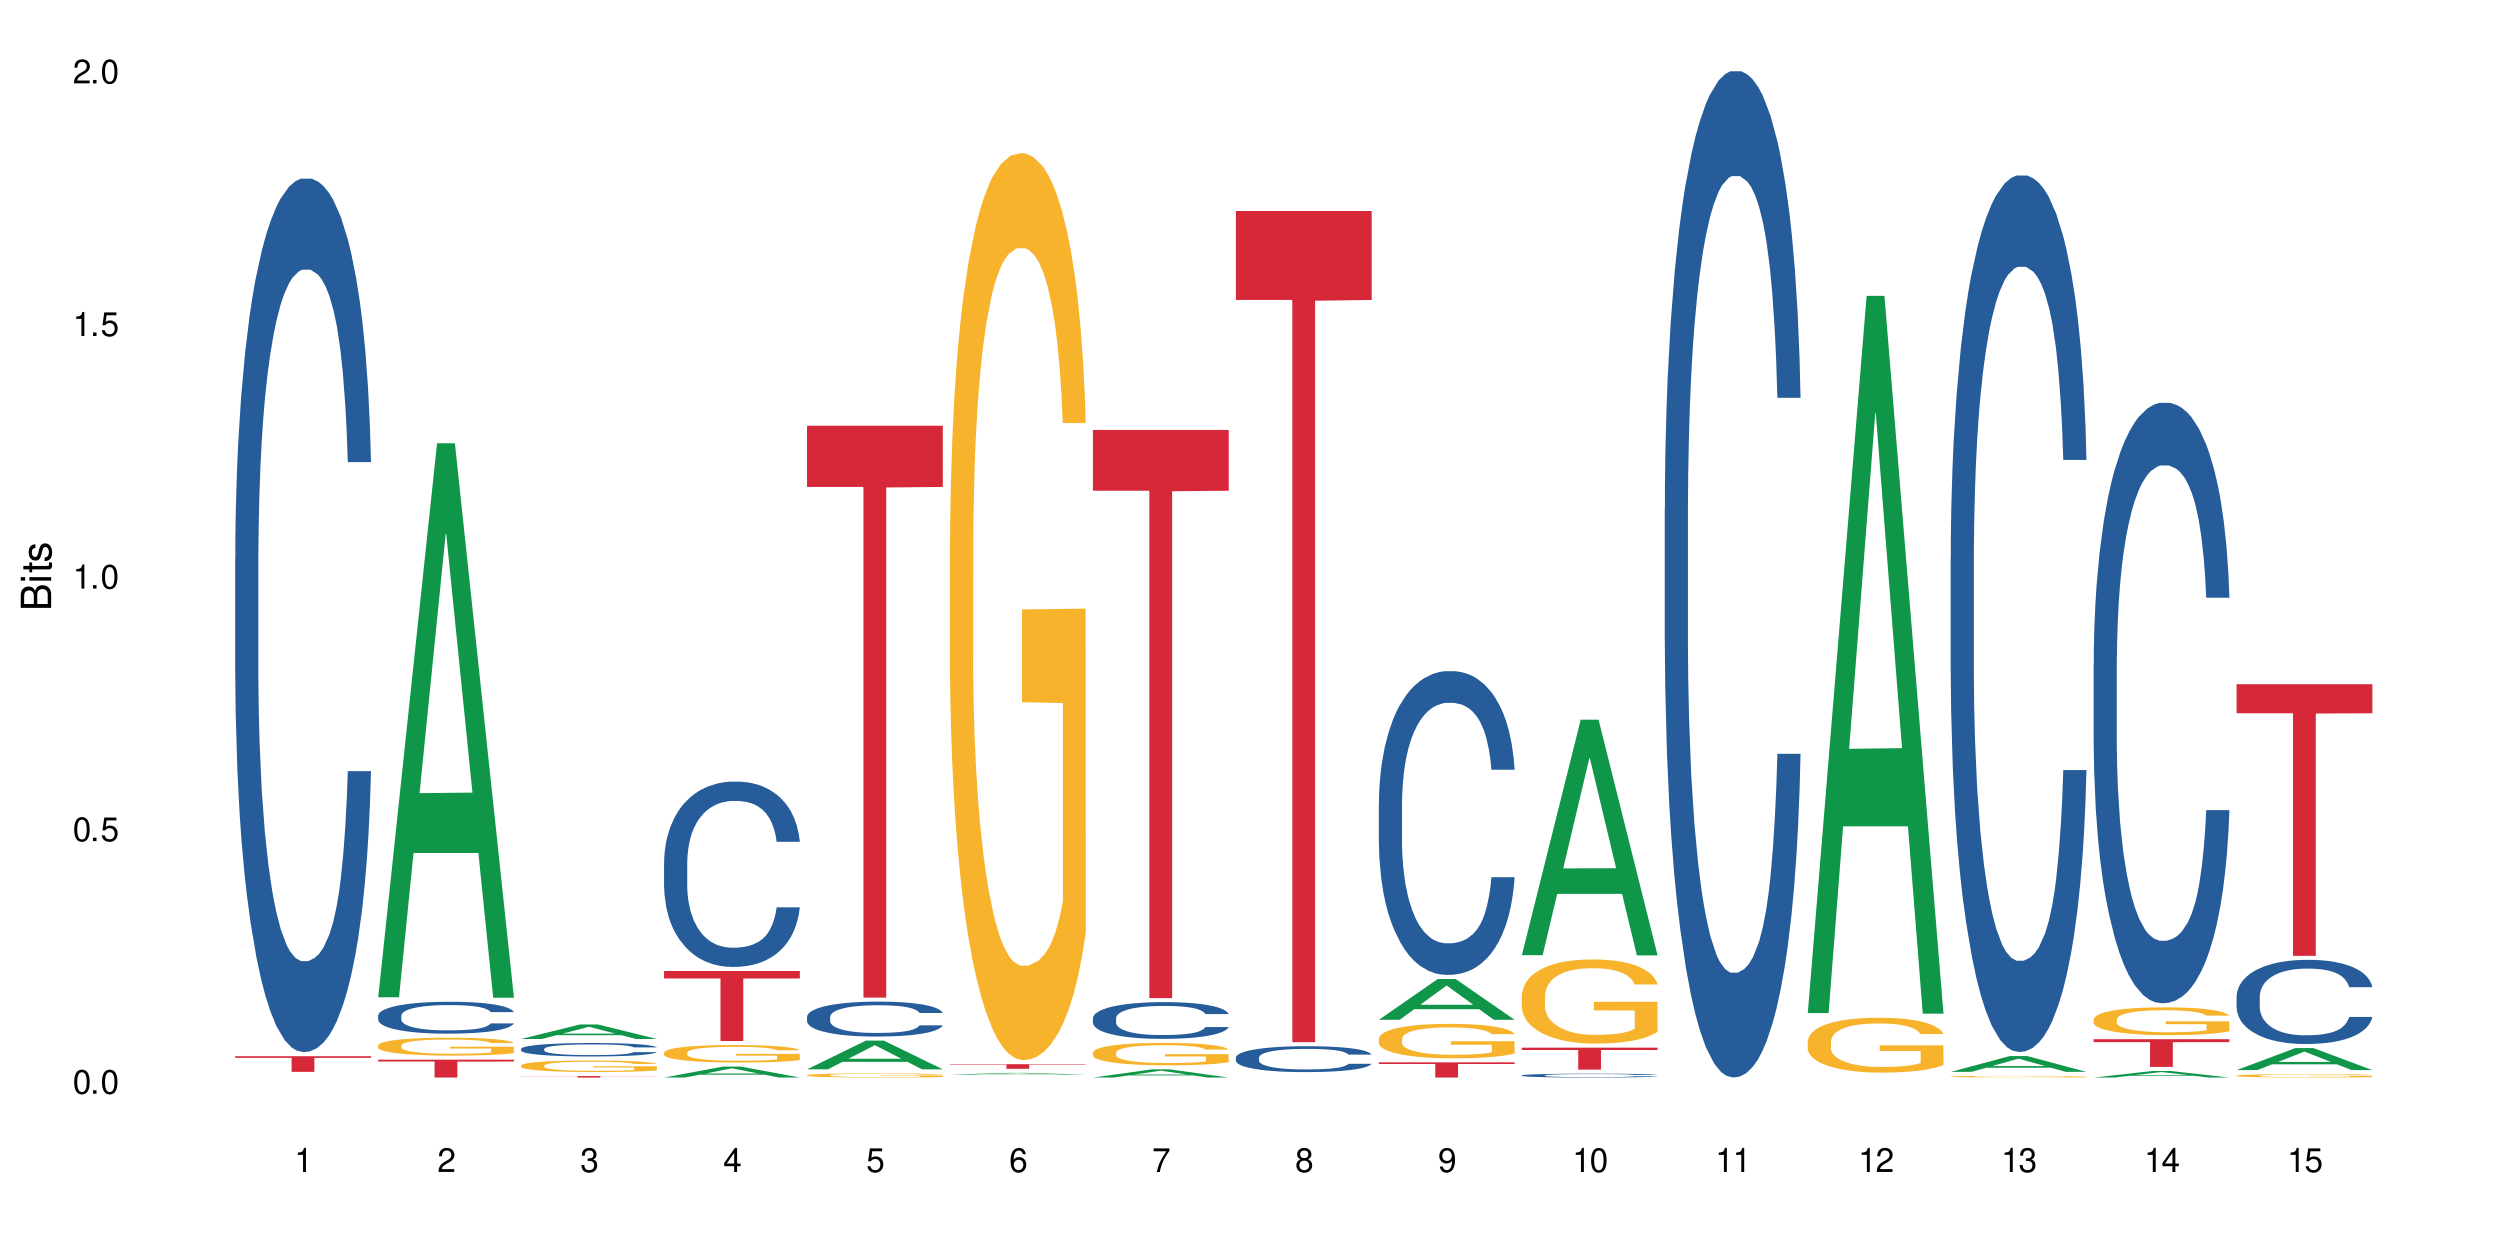 <?xml version="1.0" encoding="UTF-8"?>
<svg xmlns="http://www.w3.org/2000/svg" xmlns:xlink="http://www.w3.org/1999/xlink" width="720" height="360" viewBox="0 0 720 360">
<defs>
<g>
<g id="glyph-0-0">
</g>
<g id="glyph-0-1">
<path d="M 2.641 -6.938 C 2 -6.938 1.422 -6.656 1.078 -6.172 C 0.641 -5.562 0.406 -4.641 0.406 -3.359 C 0.406 -1.016 1.188 0.219 2.641 0.219 C 4.078 0.219 4.859 -1.016 4.859 -3.297 C 4.859 -4.641 4.656 -5.547 4.203 -6.172 C 3.844 -6.656 3.281 -6.938 2.641 -6.938 Z M 2.641 -6.188 C 3.547 -6.188 4 -5.25 4 -3.375 C 4 -1.406 3.562 -0.484 2.625 -0.484 C 1.734 -0.484 1.281 -1.438 1.281 -3.344 C 1.281 -5.25 1.734 -6.188 2.641 -6.188 Z M 2.641 -6.188 "/>
</g>
<g id="glyph-0-2">
<path d="M 1.828 -1 L 0.828 -1 L 0.828 0 L 1.828 0 Z M 1.828 -1 "/>
</g>
<g id="glyph-0-3">
<path d="M 4.562 -6.797 L 1.062 -6.797 L 0.547 -3.094 L 1.328 -3.094 C 1.719 -3.562 2.047 -3.734 2.578 -3.734 C 3.484 -3.734 4.062 -3.109 4.062 -2.094 C 4.062 -1.125 3.484 -0.531 2.578 -0.531 C 1.828 -0.531 1.375 -0.906 1.188 -1.672 L 0.328 -1.672 C 0.453 -1.109 0.547 -0.844 0.75 -0.594 C 1.125 -0.078 1.828 0.219 2.594 0.219 C 3.969 0.219 4.922 -0.781 4.922 -2.219 C 4.922 -3.562 4.031 -4.484 2.719 -4.484 C 2.25 -4.484 1.859 -4.359 1.469 -4.062 L 1.734 -5.969 L 4.562 -5.969 Z M 4.562 -6.797 "/>
</g>
<g id="glyph-0-4">
<path d="M 2.484 -4.938 L 2.484 0 L 3.328 0 L 3.328 -6.938 L 2.766 -6.938 C 2.469 -5.875 2.281 -5.734 0.984 -5.562 L 0.984 -4.938 Z M 2.484 -4.938 "/>
</g>
<g id="glyph-0-5">
<path d="M 4.859 -0.828 L 1.281 -0.828 C 1.359 -1.406 1.672 -1.781 2.5 -2.281 L 3.469 -2.828 C 4.406 -3.344 4.906 -4.062 4.906 -4.906 C 4.906 -5.484 4.672 -6.031 4.266 -6.406 C 3.859 -6.766 3.375 -6.938 2.719 -6.938 C 1.859 -6.938 1.219 -6.625 0.844 -6.031 C 0.609 -5.672 0.5 -5.234 0.484 -4.531 L 1.328 -4.531 C 1.359 -5.016 1.406 -5.281 1.531 -5.516 C 1.75 -5.938 2.188 -6.203 2.703 -6.203 C 3.469 -6.203 4.031 -5.641 4.031 -4.891 C 4.031 -4.344 3.719 -3.859 3.125 -3.516 L 2.234 -3 C 0.812 -2.172 0.406 -1.531 0.328 -0.016 L 4.859 -0.016 Z M 4.859 -0.828 "/>
</g>
<g id="glyph-0-6">
<path d="M 2.125 -3.188 L 2.578 -3.188 C 3.5 -3.188 3.984 -2.766 3.984 -1.922 C 3.984 -1.062 3.469 -0.531 2.594 -0.531 C 1.656 -0.531 1.203 -1 1.156 -2.016 L 0.312 -2.016 C 0.344 -1.453 0.438 -1.094 0.609 -0.781 C 0.953 -0.109 1.625 0.219 2.547 0.219 C 3.953 0.219 4.859 -0.625 4.859 -1.938 C 4.859 -2.828 4.516 -3.297 3.703 -3.594 C 4.344 -3.844 4.656 -4.328 4.656 -5.031 C 4.656 -6.219 3.875 -6.938 2.578 -6.938 C 1.203 -6.938 0.484 -6.172 0.453 -4.703 L 1.297 -4.703 C 1.312 -5.125 1.344 -5.359 1.453 -5.578 C 1.641 -5.969 2.062 -6.203 2.594 -6.203 C 3.344 -6.203 3.797 -5.75 3.797 -5 C 3.797 -4.516 3.609 -4.219 3.25 -4.047 C 3.016 -3.953 2.703 -3.922 2.125 -3.906 Z M 2.125 -3.188 "/>
</g>
<g id="glyph-0-7">
<path d="M 3.141 -1.672 L 3.141 0 L 3.984 0 L 3.984 -1.672 L 4.984 -1.672 L 4.984 -2.438 L 3.984 -2.438 L 3.984 -6.938 L 3.359 -6.938 L 0.266 -2.578 L 0.266 -1.672 Z M 3.141 -2.438 L 1 -2.438 L 3.141 -5.5 Z M 3.141 -2.438 "/>
</g>
<g id="glyph-0-8">
<path d="M 4.781 -5.125 C 4.609 -6.266 3.891 -6.938 2.844 -6.938 C 2.094 -6.938 1.422 -6.578 1.031 -5.953 C 0.594 -5.266 0.406 -4.422 0.406 -3.172 C 0.406 -2 0.578 -1.25 0.984 -0.641 C 1.359 -0.078 1.953 0.219 2.703 0.219 C 3.984 0.219 4.922 -0.75 4.922 -2.094 C 4.922 -3.375 4.062 -4.281 2.844 -4.281 C 2.172 -4.281 1.641 -4.031 1.281 -3.516 C 1.281 -5.234 1.828 -6.188 2.797 -6.188 C 3.391 -6.188 3.797 -5.797 3.938 -5.125 Z M 2.734 -3.531 C 3.547 -3.531 4.062 -2.953 4.062 -2.031 C 4.062 -1.156 3.484 -0.531 2.703 -0.531 C 1.922 -0.531 1.328 -1.188 1.328 -2.078 C 1.328 -2.938 1.906 -3.531 2.734 -3.531 Z M 2.734 -3.531 "/>
</g>
<g id="glyph-0-9">
<path d="M 4.984 -6.797 L 0.438 -6.797 L 0.438 -5.969 L 4.109 -5.969 C 2.5 -3.656 1.828 -2.234 1.328 0 L 2.219 0 C 2.594 -2.172 3.453 -4.047 4.984 -6.094 Z M 4.984 -6.797 "/>
</g>
<g id="glyph-0-10">
<path d="M 3.75 -3.656 C 4.469 -4.094 4.688 -4.438 4.688 -5.078 C 4.688 -6.172 3.844 -6.938 2.641 -6.938 C 1.438 -6.938 0.594 -6.172 0.594 -5.094 C 0.594 -4.438 0.812 -4.094 1.516 -3.656 C 0.734 -3.266 0.359 -2.703 0.359 -1.922 C 0.359 -0.656 1.281 0.219 2.641 0.219 C 3.984 0.219 4.922 -0.656 4.922 -1.922 C 4.922 -2.703 4.531 -3.266 3.75 -3.656 Z M 2.641 -6.188 C 3.359 -6.188 3.812 -5.75 3.812 -5.062 C 3.812 -4.406 3.344 -3.984 2.641 -3.984 C 1.922 -3.984 1.453 -4.406 1.453 -5.078 C 1.453 -5.75 1.922 -6.188 2.641 -6.188 Z M 2.641 -3.266 C 3.484 -3.266 4.062 -2.719 4.062 -1.906 C 4.062 -1.078 3.484 -0.531 2.625 -0.531 C 1.797 -0.531 1.219 -1.094 1.219 -1.906 C 1.219 -2.719 1.781 -3.266 2.641 -3.266 Z M 2.641 -3.266 "/>
</g>
<g id="glyph-0-11">
<path d="M 0.516 -1.578 C 0.672 -0.453 1.406 0.219 2.438 0.219 C 3.188 0.219 3.859 -0.141 4.266 -0.766 C 4.688 -1.453 4.891 -2.297 4.891 -3.547 C 4.891 -4.719 4.703 -5.453 4.312 -6.078 C 3.938 -6.641 3.344 -6.938 2.594 -6.938 C 1.297 -6.938 0.359 -5.969 0.359 -4.625 C 0.359 -3.344 1.234 -2.453 2.453 -2.453 C 3.094 -2.453 3.578 -2.672 4.016 -3.203 C 4 -1.484 3.469 -0.531 2.5 -0.531 C 1.906 -0.531 1.484 -0.906 1.359 -1.578 Z M 2.578 -6.203 C 3.375 -6.203 3.969 -5.531 3.969 -4.641 C 3.969 -3.797 3.391 -3.188 2.547 -3.188 C 1.734 -3.188 1.234 -3.766 1.234 -4.688 C 1.234 -5.562 1.797 -6.203 2.578 -6.203 Z M 2.578 -6.203 "/>
</g>
<g id="glyph-1-0">
</g>
<g id="glyph-1-1">
<path d="M 0 -0.953 L 0 -4.891 C 0 -5.719 -0.234 -6.344 -0.734 -6.797 C -1.188 -7.234 -1.812 -7.469 -2.5 -7.469 C -3.547 -7.469 -4.188 -7 -4.625 -5.875 C -4.984 -6.688 -5.625 -7.094 -6.531 -7.094 C -7.172 -7.094 -7.734 -6.859 -8.141 -6.391 C -8.562 -5.922 -8.75 -5.344 -8.75 -4.5 L -8.75 -0.953 Z M -4.984 -2.062 L -7.766 -2.062 L -7.766 -4.219 C -7.766 -4.844 -7.688 -5.203 -7.453 -5.5 C -7.219 -5.812 -6.859 -5.969 -6.375 -5.969 C -5.891 -5.969 -5.531 -5.812 -5.297 -5.5 C -5.062 -5.203 -4.984 -4.844 -4.984 -4.219 Z M -0.984 -2.062 L -4 -2.062 L -4 -4.781 C -4 -5.766 -3.438 -6.359 -2.484 -6.359 C -1.547 -6.359 -0.984 -5.766 -0.984 -4.781 Z M -0.984 -2.062 "/>
</g>
<g id="glyph-1-2">
<path d="M -6.281 -1.797 L -6.281 -0.797 L 0 -0.797 L 0 -1.797 Z M -8.75 -1.797 L -8.75 -0.797 L -7.484 -0.797 L -7.484 -1.797 Z M -8.75 -1.797 "/>
</g>
<g id="glyph-1-3">
<path d="M -6.281 -3.047 L -6.281 -2.016 L -8.016 -2.016 L -8.016 -1.016 L -6.281 -1.016 L -6.281 -0.172 L -5.469 -0.172 L -5.469 -1.016 L -0.719 -1.016 C -0.078 -1.016 0.281 -1.453 0.281 -2.234 C 0.281 -2.5 0.25 -2.719 0.188 -3.047 L -0.641 -3.047 C -0.609 -2.906 -0.594 -2.766 -0.594 -2.562 C -0.594 -2.141 -0.719 -2.016 -1.156 -2.016 L -5.469 -2.016 L -5.469 -3.047 Z M -6.281 -3.047 "/>
</g>
<g id="glyph-1-4">
<path d="M -4.531 -5.25 C -5.766 -5.25 -6.469 -4.422 -6.469 -2.969 C -6.469 -1.516 -5.719 -0.562 -4.547 -0.562 C -3.562 -0.562 -3.094 -1.062 -2.734 -2.562 L -2.516 -3.484 C -2.344 -4.188 -2.094 -4.469 -1.641 -4.469 C -1.047 -4.469 -0.641 -3.875 -0.641 -3 C -0.641 -2.453 -0.797 -2 -1.062 -1.75 C -1.25 -1.594 -1.422 -1.531 -1.875 -1.469 L -1.875 -0.406 C -0.422 -0.453 0.281 -1.266 0.281 -2.922 C 0.281 -4.5 -0.5 -5.516 -1.719 -5.516 C -2.656 -5.516 -3.172 -4.984 -3.469 -3.734 L -3.703 -2.766 C -3.891 -1.953 -4.156 -1.609 -4.594 -1.609 C -5.188 -1.609 -5.547 -2.125 -5.547 -2.938 C -5.547 -3.75 -5.203 -4.172 -4.531 -4.203 Z M -4.531 -5.25 "/>
</g>
</g>
</defs>
<rect x="-72" y="-36" width="864" height="432" fill="rgb(100%, 100%, 100%)" fill-opacity="1"/>
<path fill-rule="nonzero" fill="rgb(14.51%, 36.078%, 60%)" fill-opacity="1" d="M 67.73 160.914 L 67.777 160.684 L 67.777 155.168 L 67.922 146.43 L 68.254 135.391 L 68.59 127.805 L 69.449 114.238 L 70.641 101.129 L 71.879 91.012 L 72.785 85.035 L 73.598 80.434 L 75.457 71.926 L 76.652 67.559 L 77.938 63.648 L 79.512 59.742 L 80.656 57.441 L 83.234 53.762 L 85.141 52.152 L 86.621 51.461 L 89.816 51.461 L 91.723 52.383 L 93.105 53.531 L 94.633 55.371 L 95.922 57.441 L 98.164 62.5 L 100.168 68.938 L 101.074 72.617 L 102.504 79.746 L 103.602 86.645 L 104.363 92.621 L 105.223 101.129 L 105.984 111.477 L 106.559 123.203 L 106.844 133.094 L 100.168 133.094 L 99.832 123.895 L 99.449 116.766 L 98.734 107.34 L 98.02 100.672 L 97.02 94 L 96.113 89.633 L 94.871 85.266 L 93.773 82.504 L 92.629 80.434 L 91.531 79.055 L 89.434 77.676 L 87 77.676 L 86.094 78.137 L 84.234 79.977 L 83.234 81.586 L 81.801 84.805 L 80.801 87.793 L 79.609 92.391 L 78.797 96.301 L 77.797 102.281 L 77.078 107.566 L 76.27 115.156 L 75.793 120.906 L 75.363 127.344 L 74.98 134.93 L 74.695 142.98 L 74.504 151.488 L 74.41 159.766 L 74.41 195.406 L 74.504 203.684 L 74.742 213.34 L 75.363 227.367 L 76.27 239.555 L 77.32 249.211 L 78.32 256.109 L 78.891 259.328 L 79.656 263.008 L 80.848 267.609 L 82.566 272.207 L 83.566 274.047 L 85.094 275.887 L 86.668 276.805 L 88.766 276.805 L 90.625 275.887 L 91.867 274.734 L 93.156 272.898 L 94.918 268.988 L 96.016 265.309 L 96.969 260.941 L 97.688 256.57 L 98.164 252.891 L 98.879 245.762 L 99.449 237.945 L 99.879 229.898 L 100.168 222.078 L 106.844 222.078 L 106.559 231.277 L 106.129 240.246 L 105.699 246.914 L 105.031 254.961 L 104.27 262.09 L 103.172 270.137 L 102.266 275.426 L 101.074 281.176 L 99.977 285.543 L 98.781 289.453 L 97.02 294.051 L 95.875 296.352 L 94.633 298.422 L 93.156 300.258 L 91.293 301.871 L 89.289 302.789 L 87.43 303.02 L 85.426 302.559 L 83.949 301.641 L 81.992 299.57 L 79.559 295.43 L 77.797 291.062 L 76.414 286.691 L 75.219 282.094 L 73.883 275.887 L 72.168 265.77 L 71.117 257.949 L 70.402 251.512 L 69.59 242.543 L 69.02 234.496 L 68.352 221.621 L 67.875 205.293 L 67.73 192.648 Z M 67.73 160.914 "/>
<path fill-rule="nonzero" fill="rgb(83.922%, 15.686%, 22.353%)" fill-opacity="1" d="M 67.73 304.184 L 106.844 304.184 L 106.844 304.668 L 90.543 304.672 L 90.543 308.707 L 83.984 308.707 L 83.984 304.676 L 83.891 304.668 L 67.73 304.668 Z M 67.73 304.184 "/>
<path fill-rule="nonzero" fill="rgb(6.275%, 58.824%, 28.235%)" fill-opacity="1" d="M 108.902 287.203 L 108.945 287.055 L 125.867 127.664 L 131.008 127.664 L 148.016 287.352 L 142.039 287.352 L 137.777 245.668 L 119.098 245.668 L 114.922 287.203 L 108.902 287.203 L 120.895 228.426 L 136.062 228.273 L 128.5 153.754 L 128.418 153.602 L 128.332 154.055 L 120.855 228.273 L 120.895 228.426 Z M 108.902 287.203 "/>
<path fill-rule="nonzero" fill="rgb(14.51%, 36.078%, 60%)" fill-opacity="1" d="M 108.902 292.512 L 108.949 292.5 L 108.949 292.301 L 109.094 291.98 L 109.426 291.578 L 109.762 291.301 L 110.621 290.809 L 111.812 290.328 L 113.051 289.961 L 113.957 289.742 L 114.77 289.574 L 116.629 289.266 L 117.82 289.105 L 119.109 288.961 L 120.684 288.82 L 121.828 288.734 L 124.406 288.602 L 126.312 288.543 L 127.793 288.516 L 130.988 288.516 L 132.895 288.551 L 134.277 288.594 L 135.805 288.66 L 137.094 288.734 L 139.336 288.918 L 141.336 289.156 L 142.242 289.289 L 143.676 289.551 L 144.773 289.801 L 145.535 290.02 L 146.395 290.328 L 147.156 290.707 L 147.73 291.133 L 148.016 291.496 L 141.336 291.496 L 141.004 291.16 L 140.621 290.898 L 139.906 290.555 L 139.191 290.312 L 138.191 290.07 L 137.285 289.91 L 136.043 289.75 L 134.945 289.648 L 133.801 289.574 L 132.703 289.523 L 130.605 289.473 L 128.172 289.473 L 127.266 289.488 L 125.406 289.559 L 124.406 289.617 L 122.973 289.734 L 121.973 289.844 L 120.781 290.012 L 119.969 290.152 L 118.969 290.371 L 118.25 290.562 L 117.441 290.84 L 116.965 291.051 L 116.535 291.285 L 116.152 291.562 L 115.867 291.855 L 115.676 292.168 L 115.582 292.469 L 115.582 293.77 L 115.676 294.07 L 115.914 294.422 L 116.535 294.934 L 117.441 295.379 L 118.488 295.73 L 119.492 295.984 L 120.062 296.102 L 120.828 296.234 L 122.02 296.402 L 123.738 296.57 L 124.738 296.637 L 126.266 296.703 L 127.84 296.738 L 129.938 296.738 L 131.797 296.703 L 133.039 296.664 L 134.324 296.594 L 136.09 296.453 L 137.188 296.316 L 138.141 296.16 L 138.859 296 L 139.336 295.867 L 140.051 295.605 L 140.621 295.32 L 141.051 295.027 L 141.336 294.742 L 148.016 294.742 L 147.73 295.078 L 147.301 295.402 L 146.871 295.648 L 146.203 295.941 L 145.441 296.199 L 144.344 296.496 L 143.438 296.688 L 142.242 296.898 L 141.148 297.055 L 139.953 297.199 L 138.191 297.367 L 137.043 297.449 L 135.805 297.527 L 134.324 297.594 L 132.465 297.652 L 130.461 297.684 L 128.602 297.695 L 126.598 297.676 L 125.121 297.645 L 123.164 297.566 L 120.73 297.418 L 118.969 297.258 L 117.582 297.098 L 116.391 296.93 L 115.055 296.703 L 113.34 296.336 L 112.289 296.051 L 111.574 295.816 L 110.762 295.488 L 110.191 295.195 L 109.523 294.723 L 109.047 294.129 L 108.902 293.668 Z M 108.902 292.512 "/>
<path fill-rule="nonzero" fill="rgb(96.863%, 70.196%, 16.863%)" fill-opacity="1" d="M 108.902 301.066 L 108.949 301.062 L 108.949 300.969 L 109.141 300.754 L 109.617 300.465 L 110.238 300.223 L 110.906 300.035 L 111.336 299.938 L 112.051 299.793 L 112.672 299.691 L 114.246 299.48 L 116.25 299.281 L 117.344 299.195 L 118.586 299.117 L 120.352 299.027 L 121.16 298.996 L 123.641 298.918 L 126.457 298.871 L 129.555 298.859 L 130.988 298.863 L 132.941 298.883 L 135.613 298.934 L 137.141 298.98 L 138.332 299.027 L 139.574 299.09 L 141.098 299.184 L 142.531 299.297 L 143.676 299.41 L 144.82 299.551 L 145.773 299.699 L 146.586 299.867 L 147.301 300.062 L 147.73 300.227 L 148.016 300.395 L 141.387 300.395 L 141.004 300.227 L 140.574 300.102 L 139.859 299.945 L 139.145 299.832 L 138.43 299.742 L 137.094 299.621 L 135.949 299.547 L 134.516 299.48 L 133.133 299.438 L 131.559 299.41 L 130.605 299.398 L 128.078 299.398 L 125.789 299.434 L 124.453 299.469 L 123.5 299.508 L 122.164 299.578 L 121.352 299.633 L 120.875 299.672 L 119.445 299.816 L 118.488 299.949 L 117.965 300.039 L 117.297 300.18 L 116.82 300.309 L 116.297 300.496 L 116.008 300.637 L 115.629 300.957 L 115.582 301.805 L 115.723 301.984 L 116.008 302.176 L 116.391 302.348 L 116.965 302.527 L 117.535 302.66 L 118.539 302.844 L 119.395 302.969 L 120.062 303.047 L 121.352 303.176 L 121.875 303.219 L 123.117 303.301 L 124.406 303.367 L 125.98 303.426 L 127.172 303.453 L 129.078 303.477 L 131.512 303.477 L 134.375 303.449 L 136.188 303.41 L 137.426 303.371 L 138.238 303.34 L 139.238 303.289 L 139.953 303.242 L 140.621 303.188 L 141.434 303.109 L 141.434 301.984 L 129.652 301.98 L 129.652 301.453 L 147.969 301.445 L 148.016 303.289 L 147.016 303.414 L 145.773 303.539 L 144.582 303.633 L 143.34 303.711 L 141.578 303.801 L 140.145 303.859 L 137.949 303.922 L 135.949 303.965 L 133.848 303.996 L 131.988 304.008 L 129.793 304.012 L 127.84 304.004 L 125.742 303.977 L 124.07 303.938 L 122.543 303.891 L 121.02 303.828 L 119.109 303.73 L 117.871 303.652 L 116.582 303.551 L 115.293 303.434 L 114.148 303.309 L 113.387 303.207 L 112.625 303.094 L 111.812 302.953 L 111.051 302.793 L 110.477 302.648 L 109.953 302.484 L 109.57 302.328 L 109.188 302.117 L 108.996 301.945 L 108.902 301.801 Z M 108.902 301.066 "/>
<path fill-rule="nonzero" fill="rgb(83.922%, 15.686%, 22.353%)" fill-opacity="1" d="M 108.902 305.176 L 148.016 305.176 L 148.016 305.73 L 131.715 305.734 L 131.715 310.332 L 125.156 310.332 L 125.156 305.738 L 125.062 305.73 L 108.902 305.73 Z M 108.902 305.176 "/>
<path fill-rule="nonzero" fill="rgb(6.275%, 58.824%, 28.235%)" fill-opacity="1" d="M 150.074 299.223 L 150.117 299.219 L 167.039 295.043 L 172.18 295.043 L 189.188 299.227 L 183.211 299.227 L 178.949 298.137 L 160.27 298.137 L 156.09 299.223 L 150.074 299.223 L 162.066 297.684 L 177.234 297.68 L 169.672 295.727 L 169.59 295.723 L 169.504 295.734 L 162.027 297.68 L 162.066 297.684 Z M 150.074 299.223 "/>
<path fill-rule="nonzero" fill="rgb(14.51%, 36.078%, 60%)" fill-opacity="1" d="M 150.074 302.078 L 150.121 302.074 L 150.121 301.988 L 150.266 301.855 L 150.598 301.684 L 150.934 301.566 L 151.793 301.359 L 152.984 301.156 L 154.223 301 L 155.129 300.91 L 155.941 300.836 L 157.801 300.707 L 158.992 300.641 L 160.281 300.578 L 161.855 300.52 L 163 300.484 L 165.578 300.426 L 167.484 300.402 L 168.965 300.391 L 172.16 300.391 L 174.066 300.406 L 175.449 300.422 L 176.977 300.453 L 178.266 300.484 L 180.508 300.562 L 182.508 300.66 L 183.414 300.719 L 184.848 300.828 L 185.945 300.934 L 186.707 301.023 L 187.566 301.156 L 188.328 301.316 L 188.902 301.496 L 189.188 301.648 L 182.508 301.648 L 182.176 301.508 L 181.793 301.398 L 181.078 301.25 L 180.363 301.148 L 179.359 301.047 L 178.453 300.98 L 177.215 300.91 L 176.117 300.871 L 174.973 300.836 L 173.875 300.816 L 171.777 300.797 L 169.344 300.797 L 168.438 300.801 L 166.578 300.832 L 165.578 300.855 L 164.145 300.906 L 163.145 300.949 L 161.953 301.023 L 161.141 301.082 L 160.137 301.176 L 159.422 301.254 L 158.613 301.371 L 158.137 301.461 L 157.707 301.559 L 157.324 301.676 L 157.039 301.801 L 156.848 301.934 L 156.754 302.059 L 156.754 302.609 L 156.848 302.734 L 157.086 302.883 L 157.707 303.102 L 158.613 303.289 L 159.66 303.438 L 160.664 303.543 L 161.234 303.594 L 162 303.648 L 163.191 303.719 L 164.91 303.793 L 165.91 303.82 L 167.438 303.848 L 169.012 303.863 L 171.109 303.863 L 172.969 303.848 L 174.211 303.832 L 175.496 303.801 L 177.262 303.742 L 178.359 303.684 L 179.312 303.617 L 180.027 303.551 L 180.508 303.492 L 181.223 303.383 L 181.793 303.262 L 182.223 303.141 L 182.508 303.02 L 189.188 303.02 L 188.902 303.16 L 188.473 303.301 L 188.043 303.402 L 187.375 303.527 L 186.613 303.637 L 185.516 303.758 L 184.609 303.84 L 183.414 303.93 L 182.32 303.996 L 181.125 304.059 L 179.359 304.129 L 178.215 304.164 L 176.977 304.195 L 175.496 304.223 L 173.637 304.25 L 171.633 304.262 L 169.773 304.266 L 167.77 304.258 L 166.293 304.246 L 164.336 304.211 L 161.902 304.148 L 160.137 304.082 L 158.754 304.016 L 157.562 303.945 L 156.227 303.848 L 154.512 303.691 L 153.461 303.57 L 152.746 303.473 L 151.934 303.336 L 151.363 303.211 L 150.695 303.012 L 150.219 302.762 L 150.074 302.566 Z M 150.074 302.078 "/>
<path fill-rule="nonzero" fill="rgb(96.863%, 70.196%, 16.863%)" fill-opacity="1" d="M 150.074 306.848 L 150.121 306.844 L 150.121 306.785 L 150.312 306.648 L 150.789 306.461 L 151.41 306.305 L 152.078 306.184 L 152.508 306.121 L 153.223 306.031 L 153.844 305.965 L 155.418 305.828 L 157.418 305.703 L 158.516 305.648 L 159.758 305.598 L 161.523 305.539 L 162.332 305.516 L 164.812 305.469 L 167.629 305.438 L 170.727 305.43 L 172.16 305.434 L 174.113 305.445 L 176.785 305.477 L 178.312 305.508 L 179.504 305.539 L 180.746 305.578 L 182.27 305.637 L 183.703 305.711 L 184.848 305.785 L 185.992 305.875 L 186.945 305.969 L 187.758 306.078 L 188.473 306.203 L 188.902 306.309 L 189.188 306.414 L 182.559 306.414 L 182.176 306.309 L 181.746 306.227 L 181.031 306.129 L 180.316 306.055 L 179.602 305.996 L 178.266 305.918 L 177.121 305.871 L 175.688 305.828 L 174.305 305.801 L 172.73 305.785 L 171.777 305.777 L 169.25 305.777 L 166.961 305.797 L 165.625 305.824 L 164.672 305.848 L 163.336 305.891 L 162.523 305.93 L 162.047 305.953 L 160.617 306.047 L 159.66 306.129 L 159.137 306.188 L 158.469 306.277 L 157.992 306.359 L 157.469 306.48 L 157.18 306.57 L 156.801 306.777 L 156.754 307.32 L 156.895 307.438 L 157.18 307.559 L 157.562 307.668 L 158.137 307.785 L 158.707 307.871 L 159.711 307.988 L 160.566 308.066 L 161.234 308.121 L 162.523 308.199 L 163.047 308.227 L 164.289 308.281 L 165.578 308.324 L 167.148 308.359 L 168.344 308.379 L 170.25 308.395 L 172.684 308.395 L 175.547 308.375 L 177.359 308.352 L 178.598 308.328 L 179.41 308.305 L 180.41 308.273 L 181.125 308.242 L 181.793 308.211 L 182.605 308.16 L 182.605 307.438 L 170.824 307.434 L 170.824 307.094 L 189.141 307.09 L 189.188 308.273 L 188.188 308.355 L 186.945 308.434 L 185.754 308.492 L 184.512 308.547 L 182.746 308.602 L 181.316 308.641 L 179.121 308.68 L 177.121 308.707 L 175.02 308.727 L 173.16 308.734 L 170.965 308.738 L 169.012 308.734 L 166.91 308.715 L 165.242 308.691 L 163.715 308.66 L 162.191 308.621 L 160.281 308.559 L 159.043 308.508 L 157.754 308.441 L 156.465 308.367 L 155.32 308.285 L 154.559 308.223 L 153.793 308.148 L 152.984 308.059 L 152.219 307.957 L 151.648 307.863 L 151.125 307.758 L 150.742 307.656 L 150.359 307.52 L 150.168 307.41 L 150.074 307.32 Z M 150.074 306.848 "/>
<path fill-rule="nonzero" fill="rgb(83.922%, 15.686%, 22.353%)" fill-opacity="1" d="M 150.074 309.902 L 189.188 309.902 L 189.188 309.949 L 172.887 309.949 L 172.887 310.332 L 166.328 310.332 L 166.328 309.949 L 150.074 309.949 Z M 150.074 309.902 "/>
<path fill-rule="nonzero" fill="rgb(6.275%, 58.824%, 28.235%)" fill-opacity="1" d="M 191.246 310.328 L 191.289 310.328 L 208.211 307.176 L 213.352 307.176 L 230.359 310.332 L 224.383 310.332 L 220.121 309.508 L 201.441 309.508 L 197.262 310.328 L 191.246 310.328 L 203.238 309.168 L 218.406 309.164 L 210.844 307.691 L 210.762 307.691 L 210.676 307.699 L 203.195 309.164 L 203.238 309.168 Z M 191.246 310.328 "/>
<path fill-rule="nonzero" fill="rgb(14.51%, 36.078%, 60%)" fill-opacity="1" d="M 191.246 248.34 L 191.293 248.289 L 191.293 247.121 L 191.438 245.266 L 191.77 242.926 L 192.105 241.316 L 192.965 238.438 L 194.156 235.656 L 195.395 233.512 L 196.301 232.242 L 197.113 231.27 L 198.973 229.465 L 200.164 228.535 L 201.453 227.707 L 203.027 226.879 L 204.172 226.391 L 206.746 225.609 L 208.656 225.27 L 210.133 225.121 L 213.332 225.121 L 215.238 225.316 L 216.621 225.562 L 218.148 225.953 L 219.438 226.391 L 221.676 227.465 L 223.68 228.828 L 224.586 229.609 L 226.02 231.121 L 227.117 232.586 L 227.879 233.852 L 228.738 235.656 L 229.5 237.852 L 230.074 240.34 L 230.359 242.438 L 223.68 242.438 L 223.348 240.488 L 222.965 238.973 L 222.25 236.977 L 221.535 235.559 L 220.531 234.145 L 219.625 233.219 L 218.387 232.293 L 217.289 231.707 L 216.145 231.27 L 215.047 230.977 L 212.949 230.684 L 210.516 230.684 L 209.609 230.781 L 207.75 231.172 L 206.746 231.512 L 205.316 232.195 L 204.316 232.828 L 203.121 233.805 L 202.312 234.633 L 201.309 235.902 L 200.594 237.023 L 199.785 238.633 L 199.309 239.852 L 198.879 241.219 L 198.496 242.828 L 198.211 244.535 L 198.02 246.34 L 197.922 248.094 L 197.922 255.656 L 198.02 257.41 L 198.258 259.461 L 198.879 262.434 L 199.785 265.02 L 200.832 267.07 L 201.836 268.531 L 202.406 269.215 L 203.172 269.996 L 204.363 270.973 L 206.082 271.945 L 207.082 272.336 L 208.609 272.727 L 210.184 272.922 L 212.281 272.922 L 214.141 272.727 L 215.383 272.484 L 216.668 272.094 L 218.434 271.262 L 219.531 270.484 L 220.484 269.555 L 221.199 268.629 L 221.676 267.848 L 222.395 266.336 L 222.965 264.68 L 223.395 262.973 L 223.68 261.312 L 230.359 261.312 L 230.074 263.266 L 229.645 265.168 L 229.215 266.582 L 228.547 268.289 L 227.781 269.801 L 226.688 271.508 L 225.781 272.629 L 224.586 273.848 L 223.488 274.773 L 222.297 275.605 L 220.531 276.578 L 219.387 277.066 L 218.148 277.508 L 216.668 277.898 L 214.809 278.238 L 212.805 278.434 L 210.945 278.48 L 208.941 278.383 L 207.465 278.191 L 205.508 277.75 L 203.074 276.871 L 201.309 275.945 L 199.926 275.02 L 198.734 274.043 L 197.398 272.727 L 195.684 270.582 L 194.633 268.922 L 193.918 267.555 L 193.105 265.656 L 192.535 263.945 L 191.867 261.215 L 191.391 257.754 L 191.246 255.07 Z M 191.246 248.34 "/>
<path fill-rule="nonzero" fill="rgb(96.863%, 70.196%, 16.863%)" fill-opacity="1" d="M 191.246 303.129 L 191.293 303.125 L 191.293 303.035 L 191.484 302.824 L 191.961 302.539 L 192.582 302.305 L 193.25 302.121 L 193.68 302.023 L 194.395 301.887 L 195.016 301.785 L 196.59 301.578 L 198.59 301.383 L 199.688 301.301 L 200.93 301.223 L 202.695 301.137 L 203.504 301.102 L 205.984 301.031 L 208.801 300.984 L 211.898 300.969 L 213.332 300.973 L 215.285 300.992 L 217.957 301.043 L 219.484 301.09 L 220.676 301.137 L 221.918 301.195 L 223.441 301.289 L 224.875 301.398 L 226.02 301.508 L 227.164 301.648 L 228.117 301.793 L 228.93 301.957 L 229.645 302.148 L 230.074 302.309 L 230.359 302.473 L 223.73 302.473 L 223.348 302.309 L 222.918 302.188 L 222.203 302.035 L 221.488 301.922 L 220.77 301.836 L 219.438 301.715 L 218.293 301.641 L 216.859 301.578 L 215.477 301.535 L 213.902 301.508 L 212.949 301.5 L 210.422 301.5 L 208.133 301.531 L 206.797 301.57 L 205.84 301.605 L 204.508 301.676 L 203.695 301.73 L 203.219 301.766 L 201.789 301.91 L 200.832 302.039 L 200.309 302.125 L 199.641 302.266 L 199.164 302.387 L 198.641 302.574 L 198.352 302.711 L 197.973 303.023 L 197.922 303.852 L 198.066 304.027 L 198.352 304.219 L 198.734 304.383 L 199.309 304.559 L 199.879 304.691 L 200.883 304.871 L 201.738 304.992 L 202.406 305.07 L 203.695 305.195 L 204.219 305.234 L 205.461 305.316 L 206.746 305.383 L 208.32 305.438 L 209.516 305.465 L 211.422 305.488 L 213.855 305.488 L 216.719 305.461 L 218.531 305.426 L 219.77 305.387 L 220.582 305.355 L 221.582 305.305 L 222.297 305.258 L 222.965 305.207 L 223.777 305.129 L 223.777 304.027 L 211.996 304.023 L 211.996 303.508 L 230.312 303.504 L 230.359 305.305 L 229.355 305.43 L 228.117 305.547 L 226.926 305.641 L 225.684 305.719 L 223.918 305.805 L 222.488 305.863 L 220.293 305.926 L 218.293 305.969 L 216.191 305.996 L 214.332 306.008 L 212.137 306.016 L 210.184 306.004 L 208.082 305.977 L 206.414 305.941 L 204.887 305.895 L 203.359 305.836 L 201.453 305.738 L 200.215 305.66 L 198.926 305.562 L 197.637 305.445 L 196.492 305.324 L 195.73 305.227 L 194.965 305.117 L 194.156 304.977 L 193.391 304.82 L 192.82 304.68 L 192.297 304.516 L 191.914 304.363 L 191.531 304.156 L 191.34 303.992 L 191.246 303.848 Z M 191.246 303.129 "/>
<path fill-rule="nonzero" fill="rgb(83.922%, 15.686%, 22.353%)" fill-opacity="1" d="M 191.246 279.645 L 230.359 279.645 L 230.359 281.805 L 214.059 281.824 L 214.059 299.805 L 207.5 299.805 L 207.5 281.84 L 207.402 281.805 L 191.246 281.805 Z M 191.246 279.645 "/>
<path fill-rule="nonzero" fill="rgb(6.275%, 58.824%, 28.235%)" fill-opacity="1" d="M 232.418 307.965 L 232.461 307.957 L 249.383 299.691 L 254.523 299.691 L 271.531 307.973 L 265.555 307.973 L 261.293 305.809 L 242.613 305.809 L 238.434 307.965 L 232.418 307.965 L 244.41 304.914 L 259.578 304.906 L 252.016 301.043 L 251.934 301.035 L 251.848 301.059 L 244.367 304.906 L 244.41 304.914 Z M 232.418 307.965 "/>
<path fill-rule="nonzero" fill="rgb(14.51%, 36.078%, 60%)" fill-opacity="1" d="M 232.418 292.848 L 232.465 292.84 L 232.465 292.621 L 232.609 292.27 L 232.941 291.828 L 233.277 291.527 L 234.133 290.984 L 235.328 290.461 L 236.566 290.055 L 237.473 289.816 L 238.285 289.633 L 240.145 289.293 L 241.336 289.117 L 242.625 288.961 L 244.199 288.805 L 245.344 288.715 L 247.918 288.566 L 249.828 288.504 L 251.305 288.477 L 254.504 288.477 L 256.41 288.512 L 257.793 288.559 L 259.32 288.633 L 260.609 288.715 L 262.848 288.918 L 264.852 289.172 L 265.758 289.32 L 267.191 289.605 L 268.285 289.883 L 269.051 290.121 L 269.91 290.461 L 270.672 290.875 L 271.246 291.344 L 271.531 291.738 L 264.852 291.738 L 264.52 291.371 L 264.137 291.086 L 263.422 290.707 L 262.707 290.441 L 261.703 290.176 L 260.797 290 L 259.559 289.824 L 258.461 289.715 L 257.316 289.633 L 256.219 289.578 L 254.121 289.523 L 251.688 289.523 L 250.781 289.543 L 248.922 289.613 L 247.918 289.68 L 246.488 289.809 L 245.488 289.926 L 244.293 290.109 L 243.484 290.266 L 242.48 290.508 L 241.766 290.719 L 240.957 291.02 L 240.48 291.25 L 240.051 291.508 L 239.668 291.812 L 239.383 292.133 L 239.191 292.473 L 239.094 292.805 L 239.094 294.227 L 239.191 294.559 L 239.43 294.945 L 240.051 295.504 L 240.957 295.992 L 242.004 296.379 L 243.008 296.652 L 243.578 296.781 L 244.344 296.93 L 245.535 297.113 L 247.25 297.297 L 248.254 297.371 L 249.781 297.441 L 251.355 297.48 L 253.453 297.48 L 255.312 297.441 L 256.555 297.398 L 257.84 297.324 L 259.605 297.168 L 260.703 297.02 L 261.656 296.844 L 262.371 296.672 L 262.848 296.523 L 263.566 296.238 L 264.137 295.926 L 264.566 295.605 L 264.852 295.293 L 271.531 295.293 L 271.246 295.66 L 270.816 296.02 L 270.387 296.285 L 269.719 296.605 L 268.953 296.891 L 267.859 297.215 L 266.953 297.426 L 265.758 297.652 L 264.66 297.828 L 263.469 297.984 L 261.703 298.168 L 260.559 298.262 L 259.32 298.344 L 257.84 298.418 L 255.98 298.48 L 253.977 298.52 L 252.117 298.527 L 250.113 298.508 L 248.637 298.473 L 246.68 298.391 L 244.246 298.223 L 242.48 298.051 L 241.098 297.875 L 239.906 297.691 L 238.57 297.441 L 236.852 297.039 L 235.805 296.727 L 235.09 296.469 L 234.277 296.109 L 233.707 295.789 L 233.039 295.273 L 232.559 294.621 L 232.418 294.117 Z M 232.418 292.848 "/>
<path fill-rule="nonzero" fill="rgb(96.863%, 70.196%, 16.863%)" fill-opacity="1" d="M 232.418 309.648 L 232.465 309.648 L 232.465 309.625 L 232.656 309.574 L 233.133 309.508 L 233.754 309.453 L 234.422 309.41 L 234.852 309.387 L 235.566 309.352 L 236.188 309.328 L 237.758 309.281 L 239.762 309.234 L 240.859 309.215 L 242.102 309.195 L 243.863 309.176 L 244.676 309.168 L 247.156 309.148 L 249.969 309.137 L 254.504 309.137 L 256.457 309.141 L 259.129 309.152 L 260.656 309.164 L 261.848 309.176 L 263.086 309.188 L 264.613 309.211 L 266.047 309.238 L 267.191 309.262 L 268.336 309.297 L 269.289 309.332 L 270.098 309.371 L 270.816 309.414 L 271.246 309.453 L 271.531 309.492 L 264.898 309.492 L 264.52 309.453 L 264.09 309.426 L 263.375 309.387 L 262.66 309.363 L 261.941 309.34 L 260.609 309.312 L 259.461 309.293 L 258.031 309.281 L 256.648 309.27 L 255.074 309.262 L 251.594 309.262 L 249.305 309.27 L 247.969 309.277 L 247.012 309.285 L 245.676 309.301 L 244.867 309.316 L 244.391 309.324 L 242.957 309.359 L 242.004 309.391 L 241.48 309.41 L 240.812 309.441 L 240.336 309.473 L 239.812 309.516 L 239.523 309.547 L 239.145 309.621 L 239.094 309.82 L 239.238 309.859 L 239.523 309.906 L 239.906 309.945 L 240.48 309.988 L 241.051 310.02 L 242.051 310.062 L 242.91 310.09 L 243.578 310.109 L 244.867 310.137 L 245.391 310.148 L 246.633 310.168 L 247.918 310.184 L 249.492 310.195 L 250.688 310.203 L 252.594 310.207 L 255.027 310.207 L 257.887 310.203 L 259.699 310.191 L 260.941 310.184 L 261.754 310.176 L 262.754 310.164 L 263.469 310.152 L 264.137 310.141 L 264.949 310.121 L 264.949 309.859 L 253.168 309.859 L 253.168 309.738 L 271.484 309.738 L 271.531 310.164 L 270.527 310.195 L 269.289 310.223 L 268.098 310.242 L 266.855 310.262 L 265.09 310.285 L 263.66 310.297 L 261.465 310.312 L 259.461 310.32 L 257.363 310.328 L 255.504 310.332 L 251.355 310.332 L 249.254 310.324 L 247.586 310.316 L 246.059 310.305 L 244.531 310.289 L 242.625 310.266 L 241.387 310.25 L 240.098 310.227 L 238.809 310.199 L 237.664 310.168 L 236.902 310.145 L 236.137 310.121 L 235.328 310.086 L 234.562 310.051 L 233.992 310.016 L 233.465 309.977 L 233.086 309.941 L 232.703 309.891 L 232.512 309.852 L 232.418 309.82 Z M 232.418 309.648 "/>
<path fill-rule="nonzero" fill="rgb(83.922%, 15.686%, 22.353%)" fill-opacity="1" d="M 232.418 122.609 L 271.531 122.609 L 271.531 140.238 L 255.23 140.395 L 255.23 287.312 L 248.672 287.312 L 248.672 140.547 L 248.574 140.238 L 232.418 140.238 Z M 232.418 122.609 "/>
<path fill-rule="nonzero" fill="rgb(6.275%, 58.824%, 28.235%)" fill-opacity="1" d="M 273.59 309.496 L 273.629 309.496 L 290.555 308.988 L 295.695 308.988 L 312.703 309.496 L 306.727 309.496 L 302.465 309.363 L 283.785 309.363 L 279.605 309.496 L 273.59 309.496 L 285.582 309.309 L 300.75 309.309 L 293.188 309.07 L 293.105 309.07 L 293.02 309.074 L 285.539 309.309 L 285.582 309.309 Z M 273.59 309.496 "/>
<path fill-rule="nonzero" fill="rgb(96.863%, 70.196%, 16.863%)" fill-opacity="1" d="M 273.59 155.957 L 273.637 155.719 L 273.637 150.945 L 273.828 140.207 L 274.305 125.414 L 274.926 113.246 L 275.594 103.703 L 276.023 98.691 L 276.738 91.535 L 277.355 86.285 L 278.93 75.551 L 280.934 65.527 L 282.031 61.234 L 283.273 57.176 L 285.035 52.645 L 285.848 50.973 L 288.328 47.156 L 291.141 44.77 L 294.242 44.055 L 295.672 44.293 L 297.629 45.246 L 300.301 47.871 L 301.828 50.258 L 303.02 52.645 L 304.258 55.746 L 305.785 60.516 L 307.215 66.242 L 308.363 71.969 L 309.508 79.129 L 310.461 86.762 L 311.27 95.113 L 311.988 105.137 L 312.414 113.484 L 312.703 121.836 L 306.07 121.836 L 305.691 113.484 L 305.262 107.043 L 304.547 99.172 L 303.832 93.445 L 303.113 88.91 L 301.777 82.707 L 300.633 78.891 L 299.203 75.551 L 297.82 73.402 L 296.246 71.969 L 295.293 71.492 L 292.766 71.492 L 290.473 73.164 L 289.141 75.07 L 288.184 76.98 L 286.848 80.559 L 286.039 83.422 L 285.562 85.332 L 284.129 92.727 L 283.176 99.41 L 282.652 103.941 L 281.984 111.102 L 281.508 117.543 L 280.98 127.086 L 280.695 134.242 L 280.316 150.469 L 280.266 193.414 L 280.41 202.484 L 280.695 212.266 L 281.078 220.855 L 281.648 229.922 L 282.223 236.84 L 283.223 246.145 L 284.082 252.348 L 284.75 256.406 L 286.039 262.848 L 286.562 264.996 L 287.805 269.289 L 289.09 272.629 L 290.664 275.492 L 291.859 276.926 L 293.766 278.117 L 296.199 278.117 L 299.059 276.688 L 300.871 274.777 L 302.113 272.867 L 302.922 271.199 L 303.926 268.574 L 304.641 266.188 L 305.309 263.562 L 306.121 259.508 L 306.121 202.484 L 294.34 202.242 L 294.34 175.52 L 312.656 175.281 L 312.703 268.574 L 311.699 275.016 L 310.461 281.219 L 309.27 285.992 L 308.027 290.047 L 306.262 294.582 L 304.832 297.445 L 302.637 300.785 L 300.633 302.934 L 298.535 304.363 L 296.676 305.078 L 294.48 305.316 L 292.527 304.84 L 290.426 303.41 L 288.758 301.5 L 287.23 299.113 L 285.703 296.012 L 283.797 291.004 L 282.555 286.945 L 281.27 281.934 L 279.98 275.969 L 278.836 269.527 L 278.074 264.52 L 277.309 258.793 L 276.5 251.633 L 275.734 243.52 L 275.164 236.125 L 274.637 227.773 L 274.258 219.898 L 273.875 209.164 L 273.684 200.574 L 273.59 193.176 Z M 273.59 155.957 "/>
<path fill-rule="nonzero" fill="rgb(83.922%, 15.686%, 22.353%)" fill-opacity="1" d="M 273.59 306.48 L 312.703 306.48 L 312.703 306.625 L 296.402 306.625 L 296.402 307.824 L 289.844 307.824 L 289.844 306.629 L 289.746 306.625 L 273.59 306.625 Z M 273.59 306.48 "/>
<path fill-rule="nonzero" fill="rgb(6.275%, 58.824%, 28.235%)" fill-opacity="1" d="M 314.762 310.332 L 314.801 310.328 L 331.727 307.977 L 336.867 307.977 L 353.875 310.332 L 347.898 310.332 L 343.637 309.719 L 324.957 309.719 L 320.777 310.332 L 314.762 310.332 L 326.754 309.465 L 341.922 309.461 L 334.359 308.363 L 334.273 308.359 L 334.191 308.367 L 326.711 309.461 L 326.754 309.465 Z M 314.762 310.332 "/>
<path fill-rule="nonzero" fill="rgb(14.51%, 36.078%, 60%)" fill-opacity="1" d="M 314.762 293.219 L 314.809 293.211 L 314.809 292.98 L 314.953 292.613 L 315.285 292.148 L 315.621 291.828 L 316.477 291.258 L 317.672 290.707 L 318.91 290.285 L 319.816 290.031 L 320.629 289.84 L 322.488 289.48 L 323.68 289.297 L 324.969 289.133 L 326.543 288.969 L 327.688 288.875 L 330.262 288.719 L 332.172 288.652 L 333.648 288.621 L 336.844 288.621 L 338.754 288.66 L 340.137 288.711 L 341.664 288.785 L 342.949 288.875 L 345.191 289.086 L 347.195 289.355 L 348.102 289.512 L 349.531 289.812 L 350.629 290.102 L 351.395 290.352 L 352.25 290.707 L 353.016 291.145 L 353.586 291.637 L 353.875 292.051 L 347.195 292.051 L 346.863 291.664 L 346.48 291.367 L 345.766 290.969 L 345.051 290.691 L 344.047 290.41 L 343.141 290.227 L 341.902 290.043 L 340.805 289.926 L 339.66 289.84 L 338.562 289.781 L 336.465 289.723 L 334.031 289.723 L 333.125 289.742 L 331.266 289.82 L 330.262 289.887 L 328.832 290.023 L 327.832 290.148 L 326.637 290.344 L 325.828 290.508 L 324.824 290.758 L 324.109 290.98 L 323.297 291.297 L 322.82 291.539 L 322.391 291.809 L 322.012 292.129 L 321.727 292.465 L 321.535 292.824 L 321.438 293.172 L 321.438 294.668 L 321.535 295.016 L 321.773 295.422 L 322.391 296.012 L 323.297 296.523 L 324.348 296.93 L 325.352 297.219 L 325.922 297.355 L 326.684 297.508 L 327.879 297.703 L 329.594 297.895 L 330.598 297.973 L 332.121 298.051 L 333.695 298.086 L 335.797 298.086 L 337.656 298.051 L 338.895 298 L 340.184 297.922 L 341.949 297.758 L 343.047 297.605 L 344 297.422 L 344.715 297.238 L 345.191 297.082 L 345.906 296.785 L 346.48 296.457 L 346.91 296.117 L 347.195 295.789 L 353.875 295.789 L 353.586 296.176 L 353.16 296.551 L 352.73 296.832 L 352.062 297.172 L 351.297 297.469 L 350.199 297.809 L 349.293 298.031 L 348.102 298.27 L 347.004 298.453 L 345.812 298.617 L 344.047 298.812 L 342.902 298.91 L 341.664 298.996 L 340.184 299.074 L 338.324 299.141 L 336.32 299.18 L 334.461 299.188 L 332.457 299.168 L 330.977 299.133 L 329.023 299.043 L 326.59 298.871 L 324.824 298.688 L 323.441 298.504 L 322.25 298.309 L 320.914 298.051 L 319.195 297.625 L 318.148 297.297 L 317.434 297.027 L 316.621 296.648 L 316.047 296.312 L 315.379 295.77 L 314.902 295.086 L 314.762 294.555 Z M 314.762 293.219 "/>
<path fill-rule="nonzero" fill="rgb(96.863%, 70.196%, 16.863%)" fill-opacity="1" d="M 314.762 303.121 L 314.809 303.113 L 314.809 302.996 L 315 302.73 L 315.477 302.363 L 316.098 302.062 L 316.766 301.828 L 317.191 301.703 L 317.91 301.527 L 318.527 301.398 L 320.102 301.133 L 322.105 300.883 L 323.203 300.777 L 324.445 300.676 L 326.207 300.566 L 327.02 300.523 L 329.5 300.43 L 332.312 300.371 L 335.414 300.352 L 336.844 300.359 L 338.801 300.383 L 341.473 300.445 L 343 300.508 L 344.191 300.566 L 345.43 300.641 L 346.957 300.762 L 348.387 300.902 L 349.531 301.043 L 350.68 301.219 L 351.633 301.41 L 352.441 301.617 L 353.16 301.863 L 353.586 302.07 L 353.875 302.277 L 347.242 302.277 L 346.863 302.07 L 346.434 301.91 L 345.719 301.715 L 345 301.574 L 344.285 301.461 L 342.949 301.309 L 341.805 301.215 L 340.375 301.133 L 338.992 301.078 L 337.418 301.043 L 336.465 301.031 L 333.938 301.031 L 331.645 301.074 L 330.309 301.121 L 329.355 301.168 L 328.02 301.254 L 327.211 301.328 L 326.734 301.375 L 325.301 301.555 L 324.348 301.723 L 323.824 301.832 L 323.156 302.012 L 322.68 302.172 L 322.152 302.406 L 321.867 302.582 L 321.484 302.984 L 321.438 304.047 L 321.582 304.27 L 321.867 304.512 L 322.25 304.727 L 322.82 304.949 L 323.395 305.121 L 324.395 305.352 L 325.254 305.504 L 325.922 305.605 L 327.211 305.762 L 327.734 305.816 L 328.977 305.922 L 330.262 306.004 L 331.836 306.074 L 333.031 306.109 L 334.938 306.141 L 337.371 306.141 L 340.23 306.105 L 342.043 306.059 L 343.285 306.012 L 344.094 305.969 L 345.098 305.906 L 345.812 305.848 L 346.48 305.781 L 347.293 305.68 L 347.293 304.27 L 335.508 304.266 L 335.508 303.605 L 353.824 303.598 L 353.875 305.906 L 352.871 306.062 L 351.633 306.219 L 350.438 306.336 L 349.199 306.438 L 347.434 306.547 L 346.004 306.617 L 343.809 306.703 L 341.805 306.754 L 339.707 306.789 L 337.848 306.809 L 335.652 306.812 L 333.695 306.801 L 331.598 306.766 L 329.93 306.719 L 328.402 306.66 L 326.875 306.582 L 324.969 306.461 L 323.727 306.359 L 322.441 306.234 L 321.152 306.086 L 320.008 305.93 L 319.246 305.805 L 318.48 305.664 L 317.672 305.484 L 316.906 305.285 L 316.336 305.102 L 315.809 304.895 L 315.43 304.703 L 315.047 304.438 L 314.855 304.223 L 314.762 304.039 Z M 314.762 303.121 "/>
<path fill-rule="nonzero" fill="rgb(83.922%, 15.686%, 22.353%)" fill-opacity="1" d="M 314.762 123.816 L 353.875 123.816 L 353.875 141.332 L 337.574 141.484 L 337.574 287.457 L 331.016 287.457 L 331.016 141.641 L 330.918 141.332 L 314.762 141.332 Z M 314.762 123.816 "/>
<path fill-rule="nonzero" fill="rgb(14.51%, 36.078%, 60%)" fill-opacity="1" d="M 355.934 304.555 L 355.98 304.547 L 355.98 304.383 L 356.125 304.125 L 356.457 303.797 L 356.789 303.574 L 357.648 303.172 L 358.844 302.781 L 360.082 302.48 L 360.988 302.305 L 361.801 302.168 L 363.66 301.918 L 364.852 301.789 L 366.141 301.672 L 367.715 301.555 L 368.859 301.488 L 371.434 301.379 L 373.344 301.332 L 374.82 301.309 L 378.016 301.309 L 379.926 301.336 L 381.309 301.371 L 382.836 301.426 L 384.121 301.488 L 386.363 301.637 L 388.367 301.828 L 389.273 301.938 L 390.703 302.148 L 391.801 302.352 L 392.566 302.531 L 393.422 302.781 L 394.188 303.09 L 394.758 303.438 L 395.047 303.73 L 388.367 303.73 L 388.035 303.457 L 387.652 303.246 L 386.938 302.965 L 386.223 302.77 L 385.219 302.57 L 384.312 302.441 L 383.074 302.312 L 381.977 302.23 L 380.832 302.168 L 379.734 302.129 L 377.637 302.086 L 375.203 302.086 L 374.297 302.102 L 372.438 302.156 L 371.434 302.203 L 370.004 302.297 L 369 302.387 L 367.809 302.523 L 367 302.641 L 365.996 302.816 L 365.281 302.973 L 364.469 303.199 L 363.992 303.367 L 363.562 303.559 L 363.184 303.785 L 362.895 304.023 L 362.707 304.273 L 362.609 304.52 L 362.609 305.574 L 362.707 305.82 L 362.945 306.109 L 363.562 306.523 L 364.469 306.883 L 365.52 307.172 L 366.52 307.375 L 367.094 307.469 L 367.855 307.578 L 369.051 307.715 L 370.766 307.852 L 371.77 307.906 L 373.293 307.961 L 374.867 307.988 L 376.969 307.988 L 378.828 307.961 L 380.066 307.926 L 381.355 307.871 L 383.121 307.758 L 384.219 307.648 L 385.172 307.52 L 385.887 307.391 L 386.363 307.281 L 387.078 307.07 L 387.652 306.836 L 388.082 306.598 L 388.367 306.367 L 395.047 306.367 L 394.758 306.641 L 394.328 306.906 L 393.902 307.102 L 393.234 307.34 L 392.469 307.551 L 391.371 307.789 L 390.465 307.949 L 389.273 308.117 L 388.176 308.246 L 386.984 308.363 L 385.219 308.5 L 384.074 308.566 L 382.836 308.629 L 381.355 308.684 L 379.496 308.73 L 377.492 308.758 L 375.633 308.766 L 373.629 308.75 L 372.148 308.723 L 370.195 308.664 L 367.762 308.539 L 365.996 308.41 L 364.613 308.281 L 363.422 308.145 L 362.086 307.961 L 360.367 307.66 L 359.32 307.43 L 358.602 307.238 L 357.793 306.973 L 357.219 306.734 L 356.551 306.352 L 356.074 305.871 L 355.934 305.496 Z M 355.934 304.555 "/>
<path fill-rule="nonzero" fill="rgb(83.922%, 15.686%, 22.353%)" fill-opacity="1" d="M 355.934 60.762 L 395.047 60.762 L 395.047 86.387 L 378.746 86.609 L 378.746 300.145 L 372.188 300.145 L 372.188 86.836 L 372.09 86.387 L 355.934 86.387 Z M 355.934 60.762 "/>
<path fill-rule="nonzero" fill="rgb(6.275%, 58.824%, 28.235%)" fill-opacity="1" d="M 397.105 293.699 L 397.145 293.688 L 414.07 281.949 L 419.211 281.949 L 436.219 293.711 L 430.242 293.711 L 425.98 290.641 L 407.301 290.641 L 403.121 293.699 L 397.105 293.699 L 409.098 289.371 L 424.266 289.359 L 416.703 283.871 L 416.617 283.859 L 416.535 283.891 L 409.055 289.359 L 409.098 289.371 Z M 397.105 293.699 "/>
<path fill-rule="nonzero" fill="rgb(14.51%, 36.078%, 60%)" fill-opacity="1" d="M 397.105 231.367 L 397.152 231.285 L 397.152 229.367 L 397.293 226.328 L 397.629 222.488 L 397.961 219.852 L 398.82 215.133 L 400.012 210.574 L 401.254 207.055 L 402.16 204.977 L 402.973 203.379 L 404.832 200.418 L 406.023 198.898 L 407.312 197.539 L 408.887 196.18 L 410.031 195.383 L 412.605 194.102 L 414.516 193.543 L 415.992 193.301 L 419.188 193.301 L 421.098 193.621 L 422.48 194.023 L 424.008 194.66 L 425.293 195.383 L 427.535 197.141 L 429.539 199.379 L 430.445 200.66 L 431.875 203.137 L 432.973 205.539 L 433.738 207.617 L 434.594 210.574 L 435.359 214.172 L 435.93 218.25 L 436.219 221.691 L 429.539 221.691 L 429.207 218.492 L 428.824 216.012 L 428.109 212.734 L 427.395 210.414 L 426.391 208.098 L 425.484 206.578 L 424.246 205.059 L 423.148 204.098 L 422.004 203.379 L 420.906 202.898 L 418.809 202.418 L 416.375 202.418 L 415.469 202.578 L 413.609 203.219 L 412.605 203.777 L 411.176 204.898 L 410.172 205.938 L 408.98 207.535 L 408.172 208.895 L 407.168 210.977 L 406.453 212.812 L 405.641 215.453 L 405.164 217.453 L 404.734 219.691 L 404.355 222.328 L 404.066 225.129 L 403.879 228.086 L 403.781 230.965 L 403.781 243.359 L 403.879 246.238 L 404.117 249.598 L 404.734 254.477 L 405.641 258.715 L 406.691 262.07 L 407.691 264.473 L 408.266 265.59 L 409.027 266.871 L 410.223 268.469 L 411.938 270.07 L 412.941 270.707 L 414.465 271.348 L 416.039 271.668 L 418.141 271.668 L 420 271.348 L 421.238 270.949 L 422.527 270.309 L 424.293 268.949 L 425.391 267.668 L 426.344 266.152 L 427.059 264.633 L 427.535 263.352 L 428.25 260.871 L 428.824 258.152 L 429.254 255.355 L 429.539 252.637 L 436.219 252.637 L 435.93 255.836 L 435.5 258.953 L 435.07 261.273 L 434.406 264.07 L 433.641 266.551 L 432.543 269.348 L 431.637 271.188 L 430.445 273.188 L 429.348 274.707 L 428.156 276.066 L 426.391 277.664 L 425.246 278.465 L 424.008 279.184 L 422.527 279.824 L 420.668 280.383 L 418.664 280.703 L 416.805 280.785 L 414.801 280.625 L 413.32 280.305 L 411.367 279.586 L 408.934 278.145 L 407.168 276.625 L 405.785 275.105 L 404.594 273.508 L 403.258 271.348 L 401.539 267.828 L 400.492 265.109 L 399.773 262.871 L 398.965 259.754 L 398.391 256.953 L 397.723 252.477 L 397.246 246.801 L 397.105 242.402 Z M 397.105 231.367 "/>
<path fill-rule="nonzero" fill="rgb(96.863%, 70.196%, 16.863%)" fill-opacity="1" d="M 397.105 299.121 L 397.152 299.113 L 397.152 298.934 L 397.344 298.523 L 397.82 297.965 L 398.441 297.5 L 399.105 297.141 L 399.535 296.949 L 400.254 296.676 L 400.871 296.477 L 402.445 296.07 L 404.449 295.691 L 405.547 295.527 L 406.785 295.375 L 408.551 295.203 L 409.363 295.137 L 411.844 294.992 L 414.656 294.902 L 417.758 294.875 L 419.188 294.883 L 421.145 294.922 L 423.816 295.02 L 425.34 295.109 L 426.535 295.203 L 427.773 295.32 L 429.301 295.5 L 430.73 295.719 L 431.875 295.934 L 433.02 296.207 L 433.977 296.496 L 434.785 296.812 L 435.5 297.195 L 435.93 297.512 L 436.219 297.828 L 429.586 297.828 L 429.207 297.512 L 428.777 297.266 L 428.059 296.969 L 427.344 296.75 L 426.629 296.578 L 425.293 296.344 L 424.148 296.199 L 422.719 296.07 L 421.336 295.988 L 419.762 295.934 L 418.809 295.918 L 416.277 295.918 L 413.988 295.98 L 412.652 296.051 L 411.699 296.125 L 410.363 296.262 L 409.555 296.371 L 409.078 296.441 L 407.645 296.723 L 406.691 296.977 L 406.168 297.148 L 405.5 297.422 L 405.023 297.664 L 404.496 298.027 L 404.211 298.297 L 403.828 298.914 L 403.781 300.543 L 403.926 300.891 L 404.211 301.262 L 404.594 301.586 L 405.164 301.93 L 405.738 302.191 L 406.738 302.547 L 407.598 302.781 L 408.266 302.934 L 409.555 303.18 L 410.078 303.262 L 411.316 303.426 L 412.605 303.551 L 414.18 303.66 L 415.371 303.715 L 417.281 303.758 L 419.715 303.758 L 422.574 303.707 L 424.387 303.633 L 425.629 303.559 L 426.438 303.496 L 427.441 303.398 L 428.156 303.309 L 428.824 303.207 L 429.633 303.055 L 429.633 300.891 L 417.852 300.879 L 417.852 299.867 L 436.168 299.855 L 436.219 303.398 L 435.215 303.641 L 433.977 303.879 L 432.781 304.059 L 431.543 304.211 L 429.777 304.383 L 428.348 304.492 L 426.152 304.621 L 424.148 304.703 L 422.051 304.758 L 420.191 304.781 L 417.996 304.793 L 416.039 304.773 L 413.941 304.719 L 412.273 304.648 L 410.746 304.555 L 409.219 304.438 L 407.312 304.25 L 406.07 304.094 L 404.785 303.906 L 403.496 303.68 L 402.352 303.434 L 401.586 303.242 L 400.824 303.027 L 400.012 302.754 L 399.25 302.445 L 398.68 302.164 L 398.152 301.848 L 397.773 301.551 L 397.391 301.141 L 397.199 300.816 L 397.105 300.535 Z M 397.105 299.121 "/>
<path fill-rule="nonzero" fill="rgb(83.922%, 15.686%, 22.353%)" fill-opacity="1" d="M 397.105 305.957 L 436.219 305.957 L 436.219 306.426 L 419.914 306.43 L 419.914 310.332 L 413.359 310.332 L 413.359 306.434 L 413.262 306.426 L 397.105 306.426 Z M 397.105 305.957 "/>
<path fill-rule="nonzero" fill="rgb(6.275%, 58.824%, 28.235%)" fill-opacity="1" d="M 438.277 275.09 L 438.316 275.027 L 455.242 207.266 L 460.383 207.266 L 477.387 275.156 L 471.414 275.156 L 467.152 257.434 L 448.473 257.434 L 444.293 275.09 L 438.277 275.09 L 450.27 250.102 L 465.438 250.039 L 457.875 218.359 L 457.789 218.293 L 457.707 218.484 L 450.227 250.039 L 450.27 250.102 Z M 438.277 275.09 "/>
<path fill-rule="nonzero" fill="rgb(14.51%, 36.078%, 60%)" fill-opacity="1" d="M 438.277 309.703 L 438.324 309.699 L 438.324 309.676 L 438.465 309.637 L 438.801 309.59 L 439.133 309.555 L 439.992 309.496 L 441.184 309.438 L 442.426 309.391 L 443.332 309.367 L 444.141 309.344 L 446.004 309.309 L 447.195 309.289 L 448.484 309.27 L 450.059 309.254 L 451.203 309.242 L 453.777 309.227 L 455.688 309.219 L 457.164 309.215 L 460.359 309.215 L 462.27 309.219 L 463.652 309.227 L 465.176 309.234 L 466.465 309.242 L 468.707 309.266 L 470.711 309.293 L 471.617 309.309 L 473.047 309.34 L 474.145 309.371 L 474.91 309.398 L 475.766 309.438 L 476.531 309.484 L 477.102 309.535 L 477.387 309.578 L 470.711 309.578 L 470.375 309.539 L 469.996 309.508 L 469.281 309.465 L 468.562 309.434 L 467.562 309.406 L 466.656 309.387 L 465.418 309.367 L 464.32 309.355 L 463.176 309.344 L 462.078 309.34 L 459.977 309.332 L 457.547 309.332 L 456.641 309.336 L 454.781 309.344 L 453.777 309.352 L 452.348 309.363 L 451.344 309.379 L 450.152 309.398 L 449.34 309.414 L 448.34 309.441 L 447.625 309.465 L 446.812 309.5 L 446.336 309.523 L 445.906 309.555 L 445.527 309.586 L 445.238 309.621 L 445.047 309.66 L 444.953 309.695 L 444.953 309.855 L 445.047 309.891 L 445.289 309.934 L 445.906 309.996 L 446.812 310.051 L 447.863 310.094 L 448.863 310.125 L 449.438 310.137 L 450.199 310.156 L 451.395 310.176 L 453.109 310.195 L 454.113 310.203 L 455.637 310.211 L 457.211 310.215 L 459.312 310.215 L 461.172 310.211 L 462.41 310.207 L 463.699 310.199 L 465.465 310.18 L 466.562 310.164 L 467.516 310.145 L 468.23 310.125 L 468.707 310.109 L 469.422 310.078 L 469.996 310.043 L 470.426 310.008 L 470.711 309.973 L 477.387 309.973 L 477.102 310.016 L 476.672 310.055 L 476.242 310.082 L 475.574 310.121 L 474.812 310.152 L 473.715 310.188 L 472.809 310.211 L 471.617 310.234 L 470.52 310.254 L 469.328 310.273 L 467.562 310.293 L 466.418 310.305 L 465.176 310.312 L 463.699 310.32 L 461.84 310.328 L 459.836 310.332 L 455.973 310.332 L 454.492 310.328 L 452.539 310.316 L 450.105 310.297 L 448.34 310.281 L 446.957 310.262 L 445.766 310.238 L 444.43 310.211 L 442.711 310.168 L 441.664 310.133 L 440.945 310.105 L 440.137 310.062 L 439.562 310.027 L 438.895 309.973 L 438.418 309.898 L 438.277 309.844 Z M 438.277 309.703 "/>
<path fill-rule="nonzero" fill="rgb(96.863%, 70.196%, 16.863%)" fill-opacity="1" d="M 438.277 286.703 L 438.324 286.68 L 438.324 286.238 L 438.516 285.242 L 438.992 283.867 L 439.609 282.738 L 440.277 281.855 L 440.707 281.387 L 441.422 280.723 L 442.043 280.238 L 443.617 279.242 L 445.621 278.312 L 446.719 277.914 L 447.957 277.535 L 449.723 277.117 L 450.535 276.961 L 453.016 276.605 L 455.828 276.387 L 458.93 276.32 L 460.359 276.34 L 462.316 276.43 L 464.988 276.672 L 466.512 276.895 L 467.707 277.117 L 468.945 277.402 L 470.473 277.848 L 471.902 278.379 L 473.047 278.91 L 474.191 279.574 L 475.148 280.281 L 475.957 281.055 L 476.672 281.988 L 477.102 282.762 L 477.387 283.535 L 470.758 283.535 L 470.375 282.762 L 469.949 282.164 L 469.23 281.434 L 468.516 280.902 L 467.801 280.48 L 466.465 279.906 L 465.32 279.551 L 463.891 279.242 L 462.508 279.043 L 460.934 278.91 L 459.977 278.863 L 457.449 278.863 L 455.16 279.02 L 453.824 279.195 L 452.871 279.375 L 451.535 279.707 L 450.727 279.973 L 450.246 280.148 L 448.816 280.836 L 447.863 281.453 L 447.34 281.875 L 446.672 282.539 L 446.195 283.137 L 445.668 284.023 L 445.383 284.688 L 445 286.191 L 444.953 290.18 L 445.098 291.02 L 445.383 291.926 L 445.766 292.723 L 446.336 293.566 L 446.91 294.207 L 447.91 295.07 L 448.77 295.645 L 449.438 296.023 L 450.727 296.621 L 451.25 296.82 L 452.488 297.219 L 453.777 297.527 L 455.352 297.793 L 456.543 297.926 L 458.453 298.035 L 460.883 298.035 L 463.746 297.902 L 465.559 297.727 L 466.801 297.551 L 467.609 297.395 L 468.613 297.152 L 469.328 296.93 L 469.996 296.688 L 470.805 296.309 L 470.805 291.02 L 459.023 290.996 L 459.023 288.516 L 477.34 288.496 L 477.387 297.152 L 476.387 297.75 L 475.148 298.324 L 473.953 298.77 L 472.715 299.145 L 470.949 299.566 L 469.52 299.832 L 467.324 300.141 L 465.32 300.34 L 463.223 300.473 L 461.363 300.539 L 459.168 300.562 L 457.211 300.516 L 455.113 300.383 L 453.445 300.207 L 451.918 299.984 L 450.391 299.699 L 448.484 299.234 L 447.242 298.855 L 445.953 298.391 L 444.668 297.836 L 443.523 297.238 L 442.758 296.773 L 441.996 296.242 L 441.184 295.578 L 440.422 294.828 L 439.848 294.141 L 439.324 293.367 L 438.941 292.637 L 438.562 291.641 L 438.371 290.844 L 438.277 290.156 Z M 438.277 286.703 "/>
<path fill-rule="nonzero" fill="rgb(83.922%, 15.686%, 22.353%)" fill-opacity="1" d="M 438.277 301.727 L 477.387 301.727 L 477.387 302.402 L 461.086 302.406 L 461.086 308.051 L 454.527 308.051 L 454.527 302.414 L 454.434 302.402 L 438.277 302.402 Z M 438.277 301.727 "/>
<path fill-rule="nonzero" fill="rgb(14.51%, 36.078%, 60%)" fill-opacity="1" d="M 479.445 146.621 L 479.496 146.355 L 479.496 140 L 479.637 129.934 L 479.973 117.215 L 480.305 108.477 L 481.164 92.844 L 482.355 77.746 L 483.598 66.09 L 484.504 59.203 L 485.312 53.902 L 487.176 44.102 L 488.367 39.07 L 489.656 34.566 L 491.23 30.062 L 492.375 27.414 L 494.949 23.176 L 496.855 21.32 L 498.336 20.527 L 501.531 20.527 L 503.441 21.586 L 504.824 22.91 L 506.348 25.031 L 507.637 27.414 L 509.879 33.242 L 511.883 40.66 L 512.789 44.898 L 514.219 53.109 L 515.316 61.055 L 516.078 67.945 L 516.938 77.746 L 517.703 89.668 L 518.273 103.176 L 518.559 114.566 L 511.883 114.566 L 511.547 103.973 L 511.168 95.758 L 510.453 84.898 L 509.734 77.215 L 508.734 69.535 L 507.828 64.5 L 506.586 59.469 L 505.492 56.289 L 504.348 53.902 L 503.25 52.316 L 501.148 50.727 L 498.719 50.727 L 497.812 51.254 L 495.949 53.375 L 494.949 55.23 L 493.52 58.938 L 492.516 62.383 L 491.324 67.68 L 490.512 72.184 L 489.512 79.07 L 488.797 85.164 L 487.984 93.906 L 487.508 100.527 L 487.078 107.945 L 486.699 116.688 L 486.41 125.957 L 486.219 135.762 L 486.125 145.297 L 486.125 186.355 L 486.219 195.895 L 486.457 207.02 L 487.078 223.18 L 487.984 237.219 L 489.035 248.344 L 490.035 256.293 L 490.609 260 L 491.371 264.238 L 492.562 269.535 L 494.281 274.836 L 495.281 276.953 L 496.809 279.074 L 498.383 280.133 L 500.48 280.133 L 502.344 279.074 L 503.582 277.75 L 504.871 275.629 L 506.637 271.125 L 507.734 266.887 L 508.688 261.855 L 509.402 256.82 L 509.879 252.582 L 510.594 244.371 L 511.168 235.363 L 511.598 226.094 L 511.883 217.086 L 518.559 217.086 L 518.273 227.684 L 517.844 238.012 L 517.414 245.695 L 516.746 254.969 L 515.984 263.18 L 514.887 272.449 L 513.98 278.543 L 512.789 285.168 L 511.691 290.199 L 510.5 294.703 L 508.734 300 L 507.59 302.648 L 506.348 305.035 L 504.871 307.152 L 503.012 309.008 L 501.008 310.066 L 499.148 310.332 L 497.145 309.801 L 495.664 308.742 L 493.711 306.359 L 491.277 301.59 L 489.512 296.559 L 488.129 291.523 L 486.938 286.227 L 485.602 279.074 L 483.883 267.418 L 482.832 258.41 L 482.117 250.992 L 481.309 240.664 L 480.734 231.391 L 480.066 216.555 L 479.59 197.746 L 479.445 183.18 Z M 479.445 146.621 "/>
<path fill-rule="nonzero" fill="rgb(6.275%, 58.824%, 28.235%)" fill-opacity="1" d="M 520.617 291.754 L 520.66 291.559 L 537.586 85.211 L 542.723 85.211 L 559.73 291.945 L 553.758 291.945 L 549.492 237.98 L 530.816 237.98 L 526.637 291.754 L 520.617 291.754 L 532.613 215.656 L 547.781 215.465 L 540.219 118.988 L 540.133 118.793 L 540.051 119.375 L 532.57 215.465 L 532.613 215.656 Z M 520.617 291.754 "/>
<path fill-rule="nonzero" fill="rgb(96.863%, 70.196%, 16.863%)" fill-opacity="1" d="M 520.617 299.883 L 520.668 299.867 L 520.668 299.578 L 520.855 298.93 L 521.336 298.035 L 521.953 297.297 L 522.621 296.719 L 523.051 296.418 L 523.766 295.984 L 524.387 295.664 L 525.961 295.016 L 527.965 294.41 L 529.062 294.148 L 530.301 293.906 L 532.066 293.629 L 532.879 293.527 L 535.359 293.297 L 538.172 293.152 L 541.273 293.109 L 542.703 293.125 L 544.66 293.184 L 547.332 293.34 L 548.855 293.484 L 550.051 293.629 L 551.289 293.816 L 552.816 294.105 L 554.246 294.453 L 555.391 294.801 L 556.535 295.234 L 557.488 295.695 L 558.301 296.199 L 559.016 296.805 L 559.445 297.312 L 559.73 297.816 L 553.102 297.816 L 552.719 297.312 L 552.289 296.922 L 551.574 296.445 L 550.859 296.098 L 550.145 295.824 L 548.809 295.449 L 547.664 295.219 L 546.234 295.016 L 544.852 294.887 L 543.277 294.801 L 542.32 294.77 L 539.793 294.77 L 537.504 294.871 L 536.168 294.988 L 535.215 295.102 L 533.879 295.32 L 533.066 295.492 L 532.59 295.609 L 531.16 296.055 L 530.207 296.461 L 529.68 296.734 L 529.016 297.168 L 528.535 297.559 L 528.012 298.133 L 527.727 298.566 L 527.344 299.551 L 527.297 302.148 L 527.441 302.695 L 527.727 303.289 L 528.109 303.809 L 528.68 304.355 L 529.254 304.773 L 530.254 305.34 L 531.113 305.715 L 531.781 305.957 L 533.066 306.348 L 533.594 306.477 L 534.832 306.738 L 536.121 306.941 L 537.695 307.113 L 538.887 307.199 L 540.797 307.273 L 543.227 307.273 L 546.09 307.188 L 547.902 307.07 L 549.145 306.953 L 549.953 306.855 L 550.957 306.695 L 551.672 306.551 L 552.34 306.391 L 553.148 306.145 L 553.148 302.695 L 541.367 302.684 L 541.367 301.066 L 559.684 301.051 L 559.73 306.695 L 558.73 307.086 L 557.488 307.461 L 556.297 307.75 L 555.059 307.996 L 553.293 308.27 L 551.863 308.441 L 549.668 308.645 L 547.664 308.773 L 545.566 308.859 L 543.703 308.902 L 541.512 308.918 L 539.555 308.891 L 537.457 308.801 L 535.785 308.688 L 534.262 308.543 L 532.734 308.355 L 530.828 308.051 L 529.586 307.805 L 528.297 307.504 L 527.012 307.141 L 525.867 306.754 L 525.102 306.449 L 524.34 306.102 L 523.527 305.672 L 522.766 305.18 L 522.191 304.73 L 521.668 304.227 L 521.285 303.75 L 520.906 303.102 L 520.715 302.582 L 520.617 302.133 Z M 520.617 299.883 "/>
<path fill-rule="nonzero" fill="rgb(6.275%, 58.824%, 28.235%)" fill-opacity="1" d="M 561.789 308.699 L 561.832 308.691 L 578.758 304.156 L 583.895 304.156 L 600.902 308.703 L 594.93 308.703 L 590.664 307.516 L 571.988 307.516 L 567.809 308.699 L 561.789 308.699 L 573.785 307.023 L 588.953 307.02 L 581.387 304.898 L 581.305 304.895 L 581.223 304.91 L 573.742 307.02 L 573.785 307.023 Z M 561.789 308.699 "/>
<path fill-rule="nonzero" fill="rgb(14.51%, 36.078%, 60%)" fill-opacity="1" d="M 561.789 160.391 L 561.84 160.16 L 561.84 154.621 L 561.98 145.852 L 562.316 134.777 L 562.648 127.164 L 563.508 113.547 L 564.699 100.395 L 565.941 90.242 L 566.848 84.242 L 567.656 79.629 L 569.516 71.09 L 570.711 66.707 L 571.996 62.781 L 573.57 58.859 L 574.715 56.551 L 577.293 52.859 L 579.199 51.246 L 580.68 50.555 L 583.875 50.555 L 585.781 51.477 L 587.168 52.629 L 588.691 54.477 L 589.98 56.551 L 592.223 61.629 L 594.227 68.09 L 595.133 71.781 L 596.562 78.934 L 597.66 85.859 L 598.422 91.855 L 599.281 100.395 L 600.043 110.777 L 600.617 122.547 L 600.902 132.469 L 594.227 132.469 L 593.891 123.238 L 593.512 116.086 L 592.793 106.625 L 592.078 99.934 L 591.078 93.242 L 590.172 88.859 L 588.93 84.473 L 587.832 81.703 L 586.688 79.629 L 585.594 78.242 L 583.492 76.859 L 581.062 76.859 L 580.156 77.32 L 578.293 79.168 L 577.293 80.781 L 575.863 84.012 L 574.859 87.012 L 573.668 91.625 L 572.855 95.551 L 571.855 101.551 L 571.141 106.855 L 570.328 114.473 L 569.852 120.238 L 569.422 126.699 L 569.039 134.316 L 568.754 142.391 L 568.562 150.93 L 568.469 159.238 L 568.469 195.004 L 568.562 203.309 L 568.801 213 L 569.422 227.078 L 570.328 239.305 L 571.379 248.996 L 572.379 255.922 L 572.953 259.152 L 573.715 262.844 L 574.906 267.457 L 576.625 272.074 L 577.625 273.918 L 579.152 275.766 L 580.727 276.688 L 582.824 276.688 L 584.688 275.766 L 585.926 274.609 L 587.215 272.766 L 588.98 268.844 L 590.074 265.152 L 591.031 260.766 L 591.746 256.383 L 592.223 252.691 L 592.938 245.535 L 593.512 237.691 L 593.938 229.613 L 594.227 221.77 L 600.902 221.77 L 600.617 231 L 600.188 240 L 599.758 246.691 L 599.09 254.766 L 598.328 261.922 L 597.23 269.996 L 596.324 275.305 L 595.133 281.07 L 594.035 285.457 L 592.844 289.379 L 591.078 293.996 L 589.934 296.301 L 588.691 298.379 L 587.215 300.223 L 585.355 301.84 L 583.352 302.762 L 581.488 302.992 L 579.488 302.531 L 578.008 301.609 L 576.051 299.531 L 573.621 295.379 L 571.855 290.996 L 570.473 286.609 L 569.277 281.996 L 567.945 275.766 L 566.227 265.613 L 565.176 257.766 L 564.461 251.305 L 563.652 242.305 L 563.078 234.23 L 562.41 221.309 L 561.934 204.926 L 561.789 192.234 Z M 561.789 160.391 "/>
<path fill-rule="nonzero" fill="rgb(96.863%, 70.196%, 16.863%)" fill-opacity="1" d="M 561.789 310.066 L 561.84 310.066 L 561.84 310.055 L 562.027 310.039 L 562.504 310.012 L 563.125 309.988 L 563.793 309.973 L 564.223 309.965 L 564.938 309.949 L 565.559 309.941 L 567.133 309.922 L 569.137 309.902 L 570.234 309.895 L 571.473 309.891 L 573.238 309.879 L 574.051 309.879 L 576.531 309.871 L 579.344 309.867 L 585.832 309.867 L 588.5 309.871 L 590.027 309.875 L 591.219 309.879 L 592.461 309.887 L 593.988 309.895 L 595.418 309.906 L 596.562 309.914 L 597.707 309.93 L 598.66 309.941 L 599.473 309.957 L 600.188 309.973 L 600.617 309.988 L 600.902 310.004 L 594.273 310.004 L 593.891 309.988 L 593.461 309.977 L 592.031 309.953 L 591.316 309.945 L 589.98 309.934 L 588.836 309.926 L 587.406 309.922 L 586.02 309.918 L 584.449 309.914 L 580.965 309.914 L 578.676 309.918 L 577.34 309.922 L 576.387 309.926 L 575.051 309.93 L 574.238 309.938 L 573.762 309.938 L 572.332 309.953 L 571.379 309.965 L 570.852 309.973 L 570.184 309.984 L 569.707 309.996 L 569.184 310.016 L 568.898 310.027 L 568.516 310.055 L 568.469 310.133 L 568.609 310.148 L 568.898 310.168 L 569.277 310.18 L 569.852 310.199 L 570.426 310.211 L 571.426 310.227 L 572.285 310.238 L 572.953 310.246 L 574.238 310.258 L 574.766 310.262 L 576.004 310.27 L 577.293 310.273 L 578.867 310.277 L 580.059 310.281 L 581.969 310.285 L 584.398 310.285 L 587.262 310.281 L 589.074 310.277 L 590.312 310.273 L 591.125 310.27 L 592.125 310.266 L 592.844 310.262 L 593.512 310.258 L 594.32 310.25 L 594.32 310.148 L 582.539 310.148 L 582.539 310.102 L 600.855 310.102 L 600.902 310.266 L 599.902 310.277 L 598.66 310.289 L 597.469 310.297 L 596.23 310.305 L 594.465 310.312 L 593.031 310.32 L 590.84 310.324 L 588.836 310.328 L 586.738 310.332 L 580.727 310.332 L 578.629 310.328 L 576.957 310.324 L 575.434 310.32 L 573.906 310.316 L 571.996 310.309 L 570.758 310.301 L 569.469 310.289 L 568.184 310.281 L 567.039 310.27 L 566.273 310.258 L 565.512 310.25 L 564.699 310.238 L 563.938 310.223 L 563.363 310.207 L 562.84 310.195 L 562.457 310.18 L 562.078 310.16 L 561.887 310.145 L 561.789 310.133 Z M 561.789 310.066 "/>
<path fill-rule="nonzero" fill="rgb(6.275%, 58.824%, 28.235%)" fill-opacity="1" d="M 602.961 310.332 L 603.004 310.328 L 619.926 308.441 L 625.066 308.441 L 642.074 310.332 L 636.098 310.332 L 631.836 309.84 L 613.156 309.84 L 608.98 310.332 L 602.961 310.332 L 614.953 309.637 L 630.125 309.633 L 622.559 308.75 L 622.477 308.75 L 622.395 308.754 L 614.914 309.633 L 614.953 309.637 Z M 602.961 310.332 "/>
<path fill-rule="nonzero" fill="rgb(14.51%, 36.078%, 60%)" fill-opacity="1" d="M 602.961 191.273 L 603.008 191.113 L 603.008 187.32 L 603.152 181.316 L 603.488 173.727 L 603.82 168.512 L 604.68 159.188 L 605.871 150.176 L 607.113 143.223 L 608.02 139.113 L 608.828 135.953 L 610.688 130.102 L 611.883 127.102 L 613.168 124.414 L 614.742 121.727 L 615.887 120.145 L 618.465 117.617 L 620.371 116.512 L 621.852 116.035 L 625.047 116.035 L 626.953 116.668 L 628.336 117.457 L 629.863 118.723 L 631.152 120.145 L 633.395 123.621 L 635.398 128.047 L 636.305 130.578 L 637.734 135.477 L 638.832 140.219 L 639.594 144.328 L 640.453 150.176 L 641.215 157.289 L 641.789 165.352 L 642.074 172.148 L 635.398 172.148 L 635.062 165.824 L 634.684 160.926 L 633.965 154.445 L 633.25 149.859 L 632.25 145.277 L 631.344 142.273 L 630.102 139.27 L 629.004 137.375 L 627.859 135.953 L 626.766 135.004 L 624.664 134.055 L 622.23 134.055 L 621.324 134.371 L 619.465 135.637 L 618.465 136.742 L 617.031 138.953 L 616.031 141.008 L 614.84 144.172 L 614.027 146.859 L 613.027 150.969 L 612.312 154.602 L 611.5 159.82 L 611.023 163.77 L 610.594 168.195 L 610.211 173.41 L 609.926 178.945 L 609.734 184.793 L 609.641 190.48 L 609.641 214.98 L 609.734 220.672 L 609.973 227.309 L 610.594 236.953 L 611.5 245.328 L 612.551 251.969 L 613.551 256.711 L 614.125 258.922 L 614.887 261.453 L 616.078 264.613 L 617.797 267.773 L 618.797 269.039 L 620.324 270.305 L 621.898 270.934 L 623.996 270.934 L 625.855 270.305 L 627.098 269.512 L 628.387 268.25 L 630.148 265.562 L 631.246 263.031 L 632.203 260.027 L 632.918 257.027 L 633.395 254.496 L 634.109 249.598 L 634.684 244.223 L 635.109 238.691 L 635.398 233.316 L 642.074 233.316 L 641.789 239.641 L 641.359 245.805 L 640.93 250.387 L 640.262 255.918 L 639.5 260.82 L 638.402 266.352 L 637.496 269.988 L 636.305 273.938 L 635.207 276.941 L 634.016 279.629 L 632.25 282.789 L 631.105 284.371 L 629.863 285.793 L 628.387 287.059 L 626.523 288.164 L 624.523 288.797 L 622.66 288.953 L 620.66 288.637 L 619.18 288.004 L 617.223 286.582 L 614.793 283.738 L 613.027 280.734 L 611.645 277.73 L 610.449 274.57 L 609.113 270.305 L 607.398 263.348 L 606.348 257.973 L 605.633 253.547 L 604.82 247.383 L 604.25 241.852 L 603.582 233 L 603.105 221.777 L 602.961 213.086 Z M 602.961 191.273 "/>
<path fill-rule="nonzero" fill="rgb(96.863%, 70.196%, 16.863%)" fill-opacity="1" d="M 602.961 293.543 L 603.008 293.535 L 603.008 293.391 L 603.199 293.062 L 603.676 292.609 L 604.297 292.234 L 604.965 291.945 L 605.395 291.789 L 606.109 291.57 L 606.73 291.41 L 608.305 291.082 L 610.309 290.773 L 611.406 290.645 L 612.645 290.52 L 614.41 290.379 L 615.219 290.328 L 617.699 290.211 L 620.516 290.141 L 623.617 290.117 L 625.047 290.125 L 627.004 290.156 L 629.672 290.234 L 631.199 290.309 L 632.391 290.379 L 633.633 290.477 L 635.16 290.621 L 636.59 290.797 L 637.734 290.973 L 638.879 291.191 L 639.832 291.426 L 640.645 291.68 L 641.359 291.988 L 641.789 292.242 L 642.074 292.5 L 635.445 292.5 L 635.062 292.242 L 634.633 292.047 L 633.918 291.805 L 633.203 291.629 L 632.488 291.492 L 631.152 291.301 L 630.008 291.184 L 628.578 291.082 L 627.191 291.016 L 625.617 290.973 L 624.664 290.957 L 622.137 290.957 L 619.848 291.008 L 618.512 291.066 L 617.559 291.125 L 616.223 291.234 L 615.41 291.324 L 614.934 291.383 L 613.504 291.609 L 612.551 291.812 L 612.023 291.953 L 611.355 292.172 L 610.879 292.367 L 610.355 292.66 L 610.07 292.879 L 609.688 293.375 L 609.641 294.691 L 609.781 294.969 L 610.07 295.266 L 610.449 295.531 L 611.023 295.809 L 611.594 296.02 L 612.598 296.305 L 613.457 296.496 L 614.125 296.617 L 615.41 296.816 L 615.938 296.883 L 617.176 297.012 L 618.465 297.117 L 620.039 297.203 L 621.23 297.246 L 623.137 297.285 L 625.57 297.285 L 628.434 297.238 L 630.246 297.18 L 631.484 297.121 L 632.297 297.07 L 633.297 296.992 L 634.016 296.918 L 634.684 296.84 L 635.492 296.715 L 635.492 294.969 L 623.711 294.961 L 623.711 294.141 L 642.027 294.137 L 642.074 296.992 L 641.074 297.188 L 639.832 297.379 L 638.641 297.523 L 637.402 297.648 L 635.637 297.789 L 634.203 297.875 L 632.012 297.977 L 630.008 298.043 L 627.91 298.086 L 626.047 298.109 L 623.855 298.117 L 621.898 298.102 L 619.801 298.059 L 618.129 298 L 616.605 297.926 L 615.078 297.832 L 613.168 297.68 L 611.93 297.555 L 610.641 297.398 L 609.355 297.219 L 608.207 297.02 L 607.445 296.867 L 606.684 296.691 L 605.871 296.473 L 605.109 296.223 L 604.535 295.996 L 604.012 295.742 L 603.629 295.5 L 603.25 295.172 L 603.059 294.91 L 602.961 294.684 Z M 602.961 293.543 "/>
<path fill-rule="nonzero" fill="rgb(83.922%, 15.686%, 22.353%)" fill-opacity="1" d="M 602.961 299.281 L 642.074 299.281 L 642.074 300.137 L 625.773 300.145 L 625.773 307.277 L 619.215 307.277 L 619.215 300.152 L 619.121 300.137 L 602.961 300.137 Z M 602.961 299.281 "/>
<path fill-rule="nonzero" fill="rgb(6.275%, 58.824%, 28.235%)" fill-opacity="1" d="M 644.133 308.18 L 644.176 308.176 L 661.098 301.84 L 666.238 301.84 L 683.246 308.188 L 677.27 308.188 L 673.008 306.531 L 654.328 306.531 L 650.152 308.18 L 644.133 308.18 L 656.125 305.844 L 671.297 305.84 L 663.73 302.879 L 663.648 302.871 L 663.566 302.891 L 656.086 305.84 L 656.125 305.844 Z M 644.133 308.18 "/>
<path fill-rule="nonzero" fill="rgb(14.51%, 36.078%, 60%)" fill-opacity="1" d="M 644.133 286.988 L 644.18 286.969 L 644.18 286.438 L 644.324 285.594 L 644.66 284.531 L 644.992 283.801 L 645.852 282.492 L 647.043 281.23 L 648.285 280.258 L 649.191 279.68 L 650 279.238 L 651.859 278.418 L 653.055 278 L 654.34 277.621 L 655.914 277.246 L 657.059 277.023 L 659.637 276.668 L 661.543 276.516 L 663.023 276.449 L 666.219 276.449 L 668.125 276.535 L 669.508 276.648 L 671.035 276.824 L 672.324 277.023 L 674.566 277.512 L 676.57 278.133 L 677.477 278.484 L 678.906 279.172 L 680.004 279.836 L 680.766 280.41 L 681.625 281.23 L 682.387 282.227 L 682.961 283.359 L 683.246 284.309 L 676.57 284.309 L 676.234 283.426 L 675.852 282.738 L 675.137 281.828 L 674.422 281.188 L 673.422 280.547 L 672.516 280.125 L 671.273 279.703 L 670.176 279.438 L 669.031 279.238 L 667.934 279.105 L 665.836 278.973 L 663.402 278.973 L 662.496 279.016 L 660.637 279.195 L 659.637 279.348 L 658.203 279.66 L 657.203 279.945 L 656.012 280.391 L 655.199 280.766 L 654.199 281.344 L 653.484 281.852 L 652.672 282.582 L 652.195 283.137 L 651.766 283.758 L 651.383 284.488 L 651.098 285.262 L 650.906 286.082 L 650.812 286.879 L 650.812 290.312 L 650.906 291.109 L 651.145 292.039 L 651.766 293.391 L 652.672 294.562 L 653.723 295.492 L 654.723 296.16 L 655.297 296.469 L 656.059 296.824 L 657.25 297.266 L 658.969 297.707 L 659.969 297.887 L 661.496 298.062 L 663.07 298.152 L 665.168 298.152 L 667.027 298.062 L 668.27 297.953 L 669.559 297.773 L 671.32 297.398 L 672.418 297.043 L 673.371 296.625 L 674.09 296.203 L 674.566 295.848 L 675.281 295.16 L 675.852 294.41 L 676.281 293.633 L 676.57 292.879 L 683.246 292.879 L 682.961 293.766 L 682.531 294.629 L 682.102 295.273 L 681.434 296.047 L 680.672 296.734 L 679.574 297.508 L 678.668 298.02 L 677.477 298.574 L 676.379 298.992 L 675.184 299.371 L 673.422 299.812 L 672.277 300.035 L 671.035 300.234 L 669.559 300.41 L 667.695 300.566 L 665.695 300.652 L 663.832 300.676 L 661.828 300.633 L 660.352 300.543 L 658.395 300.344 L 655.965 299.945 L 654.199 299.523 L 652.816 299.105 L 651.621 298.66 L 650.285 298.062 L 648.57 297.09 L 647.52 296.336 L 646.805 295.715 L 645.992 294.852 L 645.422 294.078 L 644.754 292.836 L 644.277 291.266 L 644.133 290.047 Z M 644.133 286.988 "/>
<path fill-rule="nonzero" fill="rgb(96.863%, 70.196%, 16.863%)" fill-opacity="1" d="M 644.133 309.77 L 644.18 309.77 L 644.18 309.754 L 644.371 309.711 L 644.848 309.656 L 645.469 309.609 L 646.137 309.574 L 646.566 309.555 L 647.281 309.527 L 647.902 309.508 L 649.477 309.469 L 651.48 309.43 L 652.578 309.414 L 653.816 309.398 L 655.582 309.383 L 656.391 309.375 L 658.871 309.363 L 661.688 309.352 L 666.219 309.352 L 668.172 309.355 L 670.844 309.363 L 672.371 309.375 L 673.562 309.383 L 674.805 309.395 L 676.332 309.414 L 677.762 309.434 L 680.051 309.48 L 681.004 309.512 L 681.816 309.543 L 682.531 309.578 L 682.961 309.613 L 683.246 309.645 L 676.617 309.645 L 676.234 309.613 L 675.805 309.586 L 675.09 309.559 L 674.375 309.535 L 673.66 309.52 L 672.324 309.496 L 671.18 309.48 L 669.746 309.469 L 668.363 309.461 L 666.789 309.457 L 665.836 309.453 L 663.309 309.453 L 661.02 309.461 L 659.684 309.469 L 658.73 309.473 L 657.395 309.488 L 656.582 309.5 L 656.105 309.504 L 654.676 309.535 L 653.723 309.559 L 653.195 309.574 L 652.527 309.602 L 652.051 309.625 L 651.527 309.664 L 651.242 309.691 L 650.859 309.75 L 650.812 309.91 L 650.953 309.945 L 651.242 309.984 L 651.621 310.016 L 652.195 310.051 L 652.766 310.074 L 653.77 310.109 L 654.629 310.133 L 655.297 310.148 L 656.582 310.172 L 657.109 310.18 L 658.348 310.195 L 659.637 310.211 L 661.211 310.219 L 662.402 310.227 L 664.309 310.23 L 666.742 310.23 L 669.605 310.227 L 671.418 310.219 L 672.656 310.211 L 673.469 310.203 L 674.469 310.195 L 675.184 310.184 L 675.852 310.176 L 676.664 310.16 L 676.664 309.945 L 664.883 309.945 L 664.883 309.844 L 683.199 309.844 L 683.246 310.195 L 682.246 310.219 L 681.004 310.242 L 679.812 310.262 L 678.57 310.273 L 676.809 310.293 L 675.375 310.305 L 673.184 310.316 L 671.18 310.324 L 669.082 310.328 L 667.219 310.332 L 663.07 310.332 L 660.973 310.324 L 659.301 310.316 L 657.777 310.309 L 656.25 310.297 L 654.34 310.277 L 653.102 310.262 L 651.812 310.246 L 650.523 310.223 L 649.379 310.199 L 648.617 310.18 L 647.855 310.156 L 647.043 310.129 L 646.281 310.102 L 645.707 310.074 L 645.184 310.039 L 644.801 310.012 L 644.418 309.973 L 644.23 309.938 L 644.133 309.91 Z M 644.133 309.77 "/>
<path fill-rule="nonzero" fill="rgb(83.922%, 15.686%, 22.353%)" fill-opacity="1" d="M 644.133 197.051 L 683.246 197.051 L 683.246 205.426 L 666.945 205.5 L 666.945 275.285 L 660.387 275.285 L 660.387 205.574 L 660.293 205.426 L 644.133 205.426 Z M 644.133 197.051 "/>
<g fill="rgb(0%, 0%, 0%)" fill-opacity="1">
<use xlink:href="#glyph-0-1" x="20.965" y="314.993"/>
<use xlink:href="#glyph-0-2" x="25.965" y="314.993"/>
<use xlink:href="#glyph-0-1" x="28.965" y="314.993"/>
</g>
<g fill="rgb(0%, 0%, 0%)" fill-opacity="1">
<use xlink:href="#glyph-0-1" x="20.965" y="242.251"/>
<use xlink:href="#glyph-0-2" x="25.965" y="242.251"/>
<use xlink:href="#glyph-0-3" x="28.965" y="242.251"/>
</g>
<g fill="rgb(0%, 0%, 0%)" fill-opacity="1">
<use xlink:href="#glyph-0-4" x="20.965" y="169.509"/>
<use xlink:href="#glyph-0-2" x="25.965" y="169.509"/>
<use xlink:href="#glyph-0-1" x="28.965" y="169.509"/>
</g>
<g fill="rgb(0%, 0%, 0%)" fill-opacity="1">
<use xlink:href="#glyph-0-4" x="20.965" y="96.767"/>
<use xlink:href="#glyph-0-2" x="25.965" y="96.767"/>
<use xlink:href="#glyph-0-3" x="28.965" y="96.767"/>
</g>
<g fill="rgb(0%, 0%, 0%)" fill-opacity="1">
<use xlink:href="#glyph-0-5" x="20.965" y="24.024"/>
<use xlink:href="#glyph-0-2" x="25.965" y="24.024"/>
<use xlink:href="#glyph-0-1" x="28.965" y="24.024"/>
</g>
<g fill="rgb(0%, 0%, 0%)" fill-opacity="1">
<use xlink:href="#glyph-0-4" x="84.789" y="337.532"/>
</g>
<g fill="rgb(0%, 0%, 0%)" fill-opacity="1">
<use xlink:href="#glyph-0-5" x="125.961" y="337.532"/>
</g>
<g fill="rgb(0%, 0%, 0%)" fill-opacity="1">
<use xlink:href="#glyph-0-6" x="167.129" y="337.532"/>
</g>
<g fill="rgb(0%, 0%, 0%)" fill-opacity="1">
<use xlink:href="#glyph-0-7" x="208.301" y="337.532"/>
</g>
<g fill="rgb(0%, 0%, 0%)" fill-opacity="1">
<use xlink:href="#glyph-0-3" x="249.473" y="337.532"/>
</g>
<g fill="rgb(0%, 0%, 0%)" fill-opacity="1">
<use xlink:href="#glyph-0-8" x="290.645" y="337.532"/>
</g>
<g fill="rgb(0%, 0%, 0%)" fill-opacity="1">
<use xlink:href="#glyph-0-9" x="331.816" y="337.532"/>
</g>
<g fill="rgb(0%, 0%, 0%)" fill-opacity="1">
<use xlink:href="#glyph-0-10" x="372.988" y="337.532"/>
</g>
<g fill="rgb(0%, 0%, 0%)" fill-opacity="1">
<use xlink:href="#glyph-0-11" x="414.16" y="337.532"/>
</g>
<g fill="rgb(0%, 0%, 0%)" fill-opacity="1">
<use xlink:href="#glyph-0-4" x="452.832" y="337.532"/>
<use xlink:href="#glyph-0-1" x="457.832" y="337.532"/>
</g>
<g fill="rgb(0%, 0%, 0%)" fill-opacity="1">
<use xlink:href="#glyph-0-4" x="494.004" y="337.532"/>
<use xlink:href="#glyph-0-4" x="499.004" y="337.532"/>
</g>
<g fill="rgb(0%, 0%, 0%)" fill-opacity="1">
<use xlink:href="#glyph-0-4" x="535.176" y="337.532"/>
<use xlink:href="#glyph-0-5" x="540.176" y="337.532"/>
</g>
<g fill="rgb(0%, 0%, 0%)" fill-opacity="1">
<use xlink:href="#glyph-0-4" x="576.348" y="337.532"/>
<use xlink:href="#glyph-0-6" x="581.348" y="337.532"/>
</g>
<g fill="rgb(0%, 0%, 0%)" fill-opacity="1">
<use xlink:href="#glyph-0-4" x="617.52" y="337.532"/>
<use xlink:href="#glyph-0-7" x="622.52" y="337.532"/>
</g>
<g fill="rgb(0%, 0%, 0%)" fill-opacity="1">
<use xlink:href="#glyph-0-4" x="658.691" y="337.532"/>
<use xlink:href="#glyph-0-3" x="663.691" y="337.532"/>
</g>
<g fill="rgb(0%, 0%, 0%)" fill-opacity="1">
<use xlink:href="#glyph-1-1" x="14.725" y="176.012"/>
<use xlink:href="#glyph-1-2" x="14.725" y="168.012"/>
<use xlink:href="#glyph-1-3" x="14.725" y="165.012"/>
<use xlink:href="#glyph-1-4" x="14.725" y="162.012"/>
</g>
</svg>
